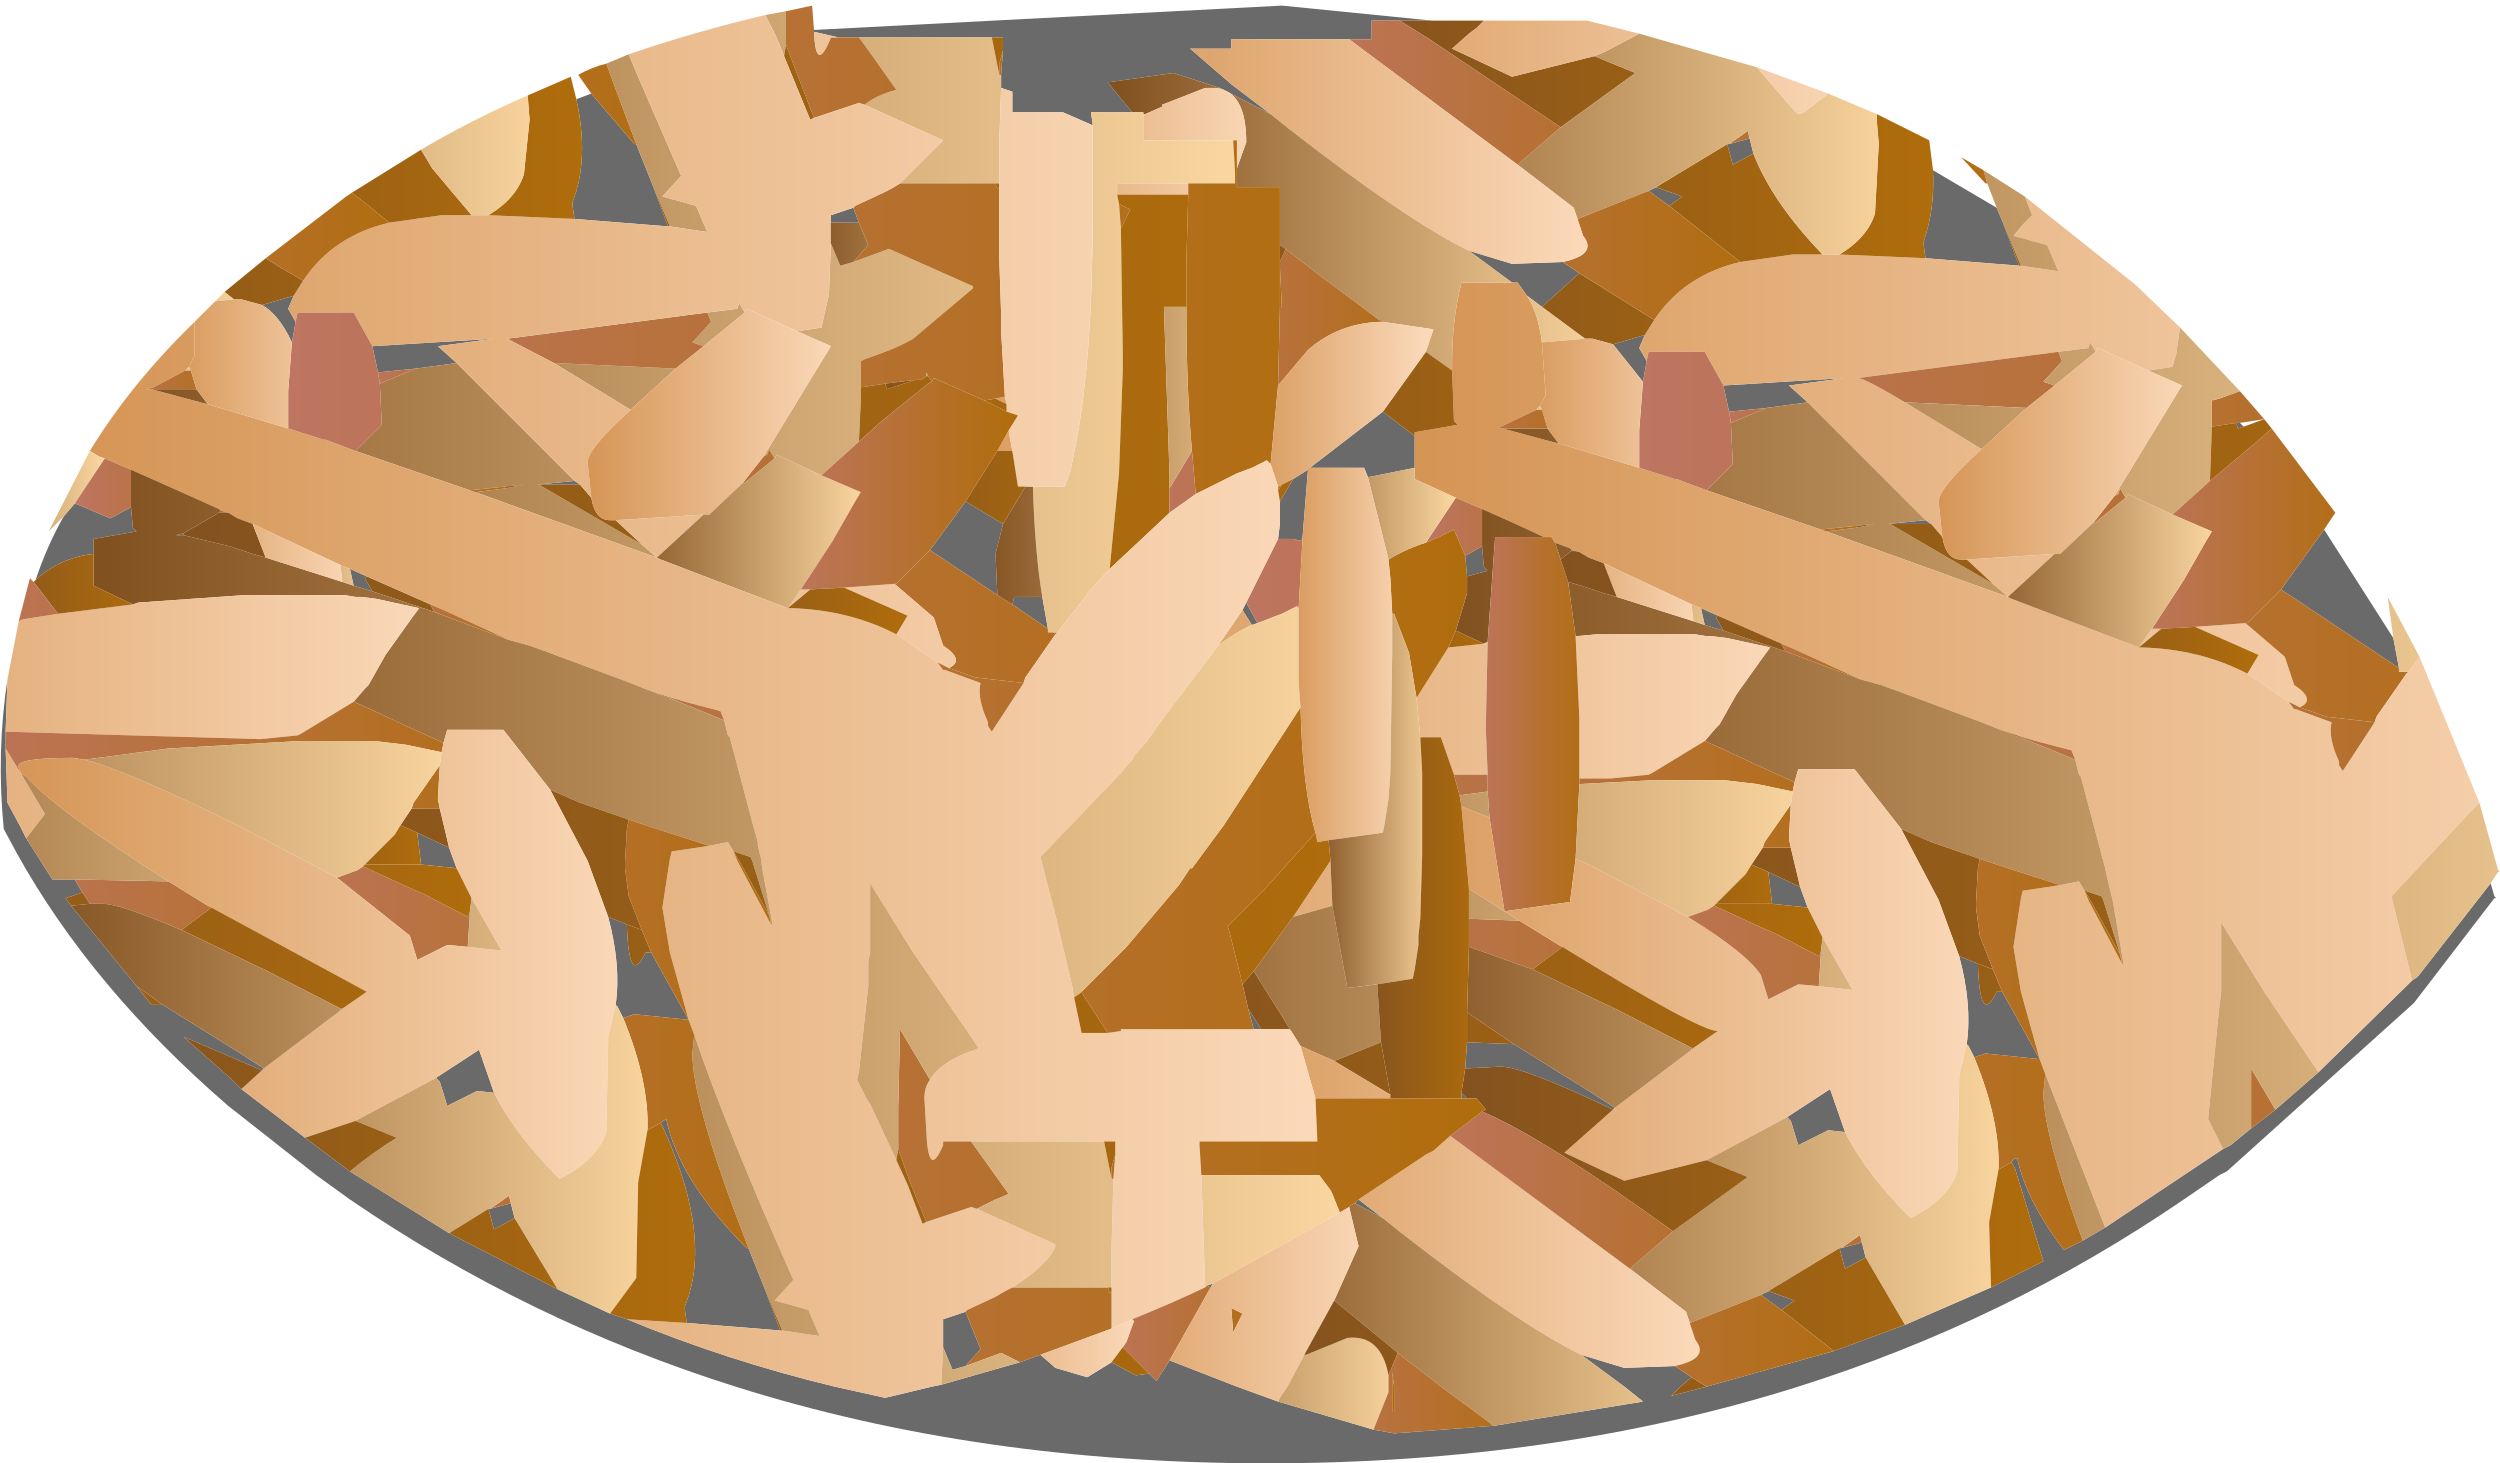 <?xml version="1.0" encoding="UTF-8" standalone="no"?>
<svg xmlns:xlink="http://www.w3.org/1999/xlink" height="39.1px" width="66.8px" xmlns="http://www.w3.org/2000/svg">
  <g transform="matrix(1.0, 0.0, 0.0, 1.0, 0.0, 0.0)">
    <path d="M62.1 14.15 L63.95 17.05 64.1 17.85 60.95 15.75 62.1 14.15 M66.55 23.6 L66.65 23.95 66.7 24.0 66.65 24.0 64.5 26.8 59.5 31.3 59.3 31.4 58.35 32.05 Q53.6 35.3 48.05 37.05 41.55 39.1 33.85 39.1 26.15 39.1 19.65 37.05 14.1 35.3 9.35 32.05 L8.45 31.4 6.1 29.55 Q2.45 26.4 0.45 22.8 L0.1 22.15 Q-0.1 20.1 0.2 18.15 L0.15 19.55 0.15 20.0 0.2 21.45 0.55 22.1 0.7 22.4 1.4 23.5 2.0 23.5 2.2 23.85 1.75 24.0 1.9 24.2 3.65 26.35 4.05 26.85 4.35 26.85 6.35 28.1 7.05 28.55 7.0 28.6 4.9 27.7 6.2 28.85 6.45 29.1 8.15 30.4 8.55 30.7 9.35 31.3 12.0 32.95 14.9 34.45 16.3 35.1 16.75 35.25 Q19.4 36.35 22.3 37.05 L23.65 37.35 24.9 37.05 25.15 37.0 27.25 36.4 27.8 36.2 28.2 36.55 29.05 36.8 29.7 36.4 30.35 36.75 30.7 36.7 30.9 36.9 31.25 36.35 33.05 37.05 34.15 37.45 36.7 38.2 37.25 38.3 39.85 38.1 39.9 38.1 43.9 37.45 43.4 37.05 42.25 36.2 43.4 36.55 44.75 36.5 45.2 36.8 44.9 37.05 44.65 37.3 45.6 37.05 49.0 36.1 50.9 35.4 53.2 34.4 54.6 33.7 53.85 31.25 53.75 31.05 Q53.8 30.95 53.9 30.95 54.15 32.1 55.15 33.4 L55.65 33.15 56.25 32.8 59.4 30.7 59.6 30.6 60.15 30.15 60.8 29.65 61.95 28.65 64.45 26.2 64.6 26.1 66.55 23.6 M0.95 15.5 Q1.25 14.6 1.7 13.8 L2.0 13.45 2.95 13.85 3.5 13.55 3.55 14.1 3.65 14.2 2.5 14.4 2.5 14.8 Q1.6 14.9 0.95 15.5 M15.4 2.65 L15.8 2.5 16.95 3.85 17.0 3.85 17.4 4.85 17.85 6.05 15.35 5.85 15.3 5.5 15.3 5.4 Q15.75 4.25 15.4 2.65 M21.75 0.8 L34.25 0.15 38.25 0.55 37.4 0.55 36.65 0.55 36.65 1.05 36.05 1.05 32.9 1.05 32.9 1.3 31.8 1.3 32.9 2.25 33.95 3.05 32.6 2.35 31.35 1.95 29.6 2.2 30.25 3.0 29.15 3.0 29.2 3.35 28.4 3.0 27.05 3.0 27.05 2.45 26.75 2.35 26.75 2.0 26.8 1.35 26.8 1.0 26.5 1.0 22.95 1.0 22.4 1.0 21.75 0.85 21.75 0.8 M51.65 4.55 L53.35 5.55 53.5 5.9 53.95 7.1 51.45 6.9 51.4 6.55 51.4 6.45 Q51.7 5.6 51.65 4.55 M59.85 11.3 L59.95 11.4 59.8 11.45 59.75 11.3 59.85 11.3 M64.3 18.0 L64.25 17.95 64.35 17.95 64.3 18.0 M47.95 6.8 L47.9 6.8 47.95 6.8 M43.95 8.95 L43.8 9.3 44.0 9.65 43.9 10.2 43.1 9.2 43.95 8.95 M46.05 10.3 L49.3 10.1 47.8 10.3 48.3 10.75 47.2 10.9 46.2 11.0 46.05 10.3 M51.45 13.9 L51.6 14.0 50.5 14.0 50.45 14.0 51.45 13.9 M46.2 3.85 L46.75 3.7 46.85 4.1 46.3 4.4 46.15 3.85 46.2 3.85 M44.05 5.1 L44.25 5.0 44.95 5.25 44.6 5.5 44.05 5.1 M41.2 8.2 L40.8 7.9 40.55 7.55 40.4 7.55 39.25 6.7 40.4 7.05 41.75 7.0 42.2 7.3 41.2 8.2 M37.8 11.65 L37.8 12.5 36.55 12.75 36.45 12.5 35.0 12.5 36.95 11.0 37.8 11.65 M45.45 16.25 L45.9 16.45 45.85 16.5 46.05 16.85 45.55 16.7 45.45 16.25 M45.25 28.0 L45.2 28.05 45.2 28.0 45.25 28.0 M43.15 29.6 L43.1 29.65 Q40.7 28.5 40.1 28.5 L39.15 28.55 39.2 27.85 40.45 27.9 42.45 29.15 43.15 29.6 M47.75 29.85 L48.9 29.1 49.3 30.25 48.85 30.2 48.05 30.6 47.85 29.95 47.75 29.85 M52.55 27.9 Q52.7 26.85 52.35 25.55 L52.85 25.75 Q52.9 27.45 53.35 26.5 L53.5 26.5 54.5 28.3 53.05 28.15 52.75 28.25 52.6 27.95 52.55 27.9 M47.35 24.15 L47.25 23.3 48.1 23.7 48.3 24.25 47.35 24.15 M48.65 25.45 L48.65 25.55 48.6 25.55 48.65 25.45 M47.05 34.6 L47.25 34.5 47.95 34.75 47.6 35.0 47.05 34.6 M49.15 33.35 L49.2 33.35 49.75 33.2 49.85 33.6 49.3 33.9 49.15 33.35 M27.85 15.95 L28.0 16.8 27.05 16.15 27.1 15.95 27.85 15.95 M28.15 16.9 L28.25 16.9 28.2 16.95 28.15 16.9 M22.8 5.55 L22.95 5.95 22.2 5.95 22.2 5.75 22.8 5.55 M25.8 13.4 L26.8 14.0 26.6 14.8 26.65 15.9 24.85 14.7 25.8 13.4 M9.95 15.8 L9.45 15.65 9.35 15.2 9.8 15.4 9.75 15.45 9.95 15.8 M4.9 14.3 L4.7 14.3 4.9 14.25 4.9 14.3 M33.6 16.65 L33.45 16.7 33.2 16.3 33.3 16.1 33.6 16.65 M34.15 14.4 L34.2 14.0 34.2 13.4 34.55 12.8 34.95 12.55 34.8 14.4 34.75 14.45 34.55 14.4 34.15 14.4 M39.15 14.85 L39.6 14.6 39.65 15.15 39.75 15.25 39.2 15.4 39.15 14.85 M11.8 5.75 L11.85 5.75 11.8 5.75 M9.95 9.25 L13.2 9.05 11.7 9.25 12.2 9.7 11.1 9.85 10.1 9.95 9.95 9.25 M15.35 12.85 L15.5 12.95 14.4 12.95 14.35 12.95 15.35 12.85 M7.9 8.6 L7.8 9.15 Q7.45 8.4 7.0 8.15 L7.85 7.9 7.7 8.25 7.9 8.6 M12.5 24.5 L12.55 24.4 12.55 24.5 12.5 24.5 M12.2 23.2 L11.25 23.1 11.15 22.25 12.0 22.65 12.2 23.2 M16.25 24.5 L16.75 24.7 Q16.8 26.4 17.25 25.45 L17.4 25.45 18.4 27.25 16.95 27.1 16.65 27.2 16.5 26.9 16.45 26.85 Q16.6 25.8 16.25 24.5 M20.85 35.55 L18.35 35.35 18.3 35.0 18.3 34.9 Q19.05 33.1 17.75 30.2 L17.65 30.0 17.8 29.9 Q18.15 31.55 19.95 33.35 L20.0 33.35 20.4 34.35 20.85 35.55 M13.2 29.2 L12.75 29.15 11.95 29.55 11.75 28.9 11.65 28.8 12.8 28.05 13.2 29.2 M13.75 32.55 L13.2 32.85 13.05 32.3 13.1 32.3 13.65 32.15 13.75 32.55 M9.1 26.95 L9.15 26.95 9.1 27.0 9.1 26.95 M39.05 29.35 L39.05 29.2 39.2 29.35 39.05 29.35 M33.5 27.5 L33.35 26.95 33.7 27.5 33.5 27.5 M36.2 32.15 L36.3 32.05 36.95 32.55 36.2 32.15 M32.25 34.35 L32.4 34.3 32.35 34.4 32.25 34.35 M34.85 36.2 L34.9 36.2 34.85 36.2 M25.2 36.0 L25.2 35.6 25.2 35.25 25.8 35.05 26.2 36.05 25.8 36.5 25.45 36.6 25.2 36.0" fill="#6a6a6a" fill-rule="evenodd" stroke="none"/>
    <path d="M54.1 5.25 L57.05 7.6 58.25 8.75 58.15 9.45 58.05 9.8 57.4 9.9 56.05 9.3 56.0 9.4 55.85 9.15 55.8 9.3 55.0 9.4 49.65 10.1 Q49.9 10.15 50.9 10.75 L52.95 12.0 Q51.8 13.05 51.8 13.4 L51.9 14.35 51.6 14.0 51.45 13.9 48.3 10.75 47.8 10.3 49.3 10.1 46.05 10.3 45.55 9.4 44.05 9.4 44.0 9.65 43.8 9.3 43.95 8.95 44.2 8.55 Q45.0 7.35 46.5 7.0 L47.9 6.8 47.95 6.8 48.05 6.8 48.7 6.8 49.15 6.8 51.45 6.9 53.95 7.1 54.0 7.1 55.0 7.25 54.7 6.55 53.8 6.3 54.05 6.0 54.3 5.75 54.1 5.25 M57.5 16.8 L57.75 16.8 57.15 17.3 57.5 16.8 M58.65 16.75 L60.0 16.65 61.05 17.55 61.3 18.3 Q61.9 18.7 61.45 18.9 L61.15 18.75 60.05 18.0 60.35 17.5 58.65 16.75 M53.65 15.95 L53.25 15.6 52.55 14.95 54.9 14.8 53.65 15.95" fill="url(#gradient0)" fill-rule="evenodd" stroke="none"/>
    <path d="M59.85 10.45 L60.5 11.2 59.85 11.3 59.75 11.3 59.1 11.4 59.1 11.05 59.1 10.7 59.3 10.65 59.85 10.45 M60.0 16.65 L60.05 16.65 60.95 15.75 64.1 17.85 64.1 17.95 64.25 17.95 64.3 18.0 63.5 19.15 63.45 19.3 62.15 19.15 61.45 18.9 Q61.9 18.7 61.3 18.3 L61.05 17.55 60.0 16.65 M50.9 10.75 Q49.9 10.15 49.65 10.1 L55.0 9.4 55.1 9.65 54.6 10.2 54.9 10.3 54.15 10.9 50.9 10.75 M56.5 13.25 L56.6 13.2 56.65 13.05 56.8 13.3 56.0 13.95 55.95 13.95 56.5 13.25" fill="url(#gradient1)" fill-rule="evenodd" stroke="none"/>
    <path d="M63.95 17.05 L63.8 15.95 64.65 17.55 64.4 17.9 64.35 17.95 64.25 17.95 64.1 17.95 64.1 17.85 63.95 17.05 M53.35 5.55 L53.1 4.9 53.0 4.55 54.1 5.25 54.3 5.75 54.05 6.0 53.8 6.3 54.7 6.55 55.0 7.25 54.0 7.1 53.5 5.9 53.35 5.55 M58.25 8.75 L59.85 10.45 59.3 10.65 59.1 10.7 59.1 11.05 59.1 11.4 59.05 12.85 58.05 13.75 56.85 13.2 56.8 13.3 56.65 13.05 56.6 13.2 56.5 13.25 58.3 10.3 57.4 9.9 58.05 9.8 58.15 9.45 58.25 8.75 M48.3 10.75 L51.45 13.9 50.45 14.0 50.5 14.0 53.25 15.6 53.65 15.95 48.8 14.2 49.6 14.1 50.1 14.0 49.6 14.05 48.65 14.15 45.6 13.1 46.3 12.4 46.25 11.3 47.2 10.9 48.3 10.75 M52.95 12.0 L50.9 10.75 54.15 10.9 52.95 12.0 M55.0 9.4 L55.8 9.3 55.85 9.15 56.0 9.4 54.9 10.3 54.6 10.2 55.1 9.65 55.0 9.4" fill="url(#gradient2)" fill-rule="evenodd" stroke="none"/>
    <path d="M64.65 17.55 L66.25 21.45 66.0 21.7 63.9 23.95 64.45 26.2 61.95 28.65 60.5 26.5 59.35 24.65 59.35 26.5 59.3 26.9 59.0 29.9 59.25 30.4 59.4 30.7 56.25 32.8 54.65 28.7 54.5 28.3 54.0 26.5 53.8 25.3 54.0 24.0 54.05 23.8 55.05 23.65 55.55 23.55 55.7 23.8 55.8 24.05 56.7 25.75 56.75 25.8 56.45 24.05 56.35 23.65 56.25 23.2 55.6 20.75 55.55 20.7 55.45 20.3 55.35 20.05 54.4 19.8 53.9 19.65 53.45 19.5 52.95 19.3 50.8 18.5 50.25 18.3 49.7 18.15 47.95 17.35 47.6 17.2 45.9 16.45 45.45 16.25 45.2 16.15 42.85 15.05 42.45 14.9 42.2 14.75 42.0 14.7 41.95 14.65 41.55 14.5 41.45 14.35 41.25 14.35 40.5 14.0 39.6 13.6 38.9 13.3 37.8 12.8 37.8 12.5 37.8 11.65 37.8 11.55 38.95 11.35 38.85 11.25 38.8 9.9 38.8 9.65 Q38.8 8.55 39.05 7.55 L40.4 7.55 40.55 7.55 40.8 7.9 Q41.1 8.35 41.2 9.15 L41.3 10.55 41.15 10.85 41.05 10.95 40.0 11.45 40.15 11.45 41.45 11.8 41.65 11.85 43.8 12.5 44.75 12.8 44.8 12.8 45.6 13.1 48.65 14.15 48.8 14.2 53.65 15.95 53.75 16.0 57.15 17.3 57.25 17.3 Q58.8 17.35 60.05 18.0 L61.15 18.75 61.3 18.95 61.35 18.95 62.3 19.3 Q62.2 19.7 62.5 20.35 L62.5 20.45 62.6 20.6 63.45 19.3 63.5 19.15 64.3 18.0 64.35 17.95 64.4 17.9 64.65 17.55" fill="url(#gradient3)" fill-rule="evenodd" stroke="none"/>
    <path d="M60.7 11.45 L62.4 13.7 62.1 14.15 60.95 15.75 60.05 16.65 60.0 16.65 58.65 16.75 57.75 16.8 57.5 16.8 58.35 15.5 58.95 14.45 59.1 14.2 58.05 13.75 59.05 12.85 60.3 11.8 60.7 11.45" fill="url(#gradient4)" fill-rule="evenodd" stroke="none"/>
    <path d="M61.45 18.9 L62.15 19.15 63.45 19.3 62.6 20.6 62.5 20.45 62.5 20.35 Q62.2 19.7 62.3 19.3 L61.35 18.95 61.3 18.95 61.15 18.75 61.45 18.9 M44.0 9.65 L44.05 9.4 45.55 9.4 46.05 10.3 46.2 11.0 46.25 11.3 46.3 12.4 45.6 13.1 44.8 12.8 44.75 12.8 43.8 12.5 43.8 11.5 43.9 10.2 44.0 9.65 M53.9 19.65 L54.4 19.8 55.35 20.05 55.45 20.3 54.6 19.95 54.35 19.85 53.9 19.65 M57.15 17.3 L57.25 17.3 57.15 17.3 M60.15 30.15 L60.15 28.55 60.8 29.65 60.15 30.15" fill="url(#gradient5)" fill-rule="evenodd" stroke="none"/>
    <path d="M66.25 21.45 L66.75 23.25 66.8 23.3 66.75 23.3 66.55 23.6 64.6 26.1 64.45 26.2 63.9 23.95 66.0 21.7 66.25 21.45 M39.6 13.6 L40.5 14.0 41.25 14.35 39.95 14.35 39.75 17.15 39.65 17.2 38.9 16.85 39.2 15.85 39.2 15.4 39.75 15.25 39.65 15.15 39.6 14.6 39.6 13.6 M41.55 14.5 L41.95 14.65 42.0 14.7 41.95 14.75 41.7 14.95 41.55 14.5 M49.7 18.15 L50.25 18.3 50.8 18.5 52.95 19.3 53.45 19.5 54.35 19.85 54.6 19.95 55.45 20.3 55.55 20.7 55.6 20.75 56.25 23.2 56.35 23.65 56.45 24.05 56.75 25.8 56.7 25.75 56.65 25.5 56.2 24.05 56.15 23.95 55.7 23.8 55.55 23.55 55.05 23.65 53.65 23.2 52.9 22.95 51.6 22.5 50.8 22.15 49.55 20.55 48.05 20.55 47.95 20.9 46.85 20.4 46.0 20.0 45.55 19.8 45.85 19.45 45.95 19.35 46.4 18.55 47.15 17.5 47.3 17.3 46.15 17.05 45.75 17.0 45.6 17.0 45.3 16.95 43.45 16.95 42.65 16.95 42.1 17.0 41.9 15.55 42.25 15.65 42.85 15.85 43.2 15.95 45.25 16.6 45.55 16.7 46.05 16.85 47.7 17.4 49.7 18.15 M54.65 28.7 L56.25 32.8 55.65 33.15 Q54.6 30.3 54.6 29.2 L54.65 28.7 M59.4 30.7 L59.25 30.4 59.0 29.9 59.3 26.9 59.35 26.5 59.35 24.65 60.5 26.5 61.95 28.65 60.8 29.65 60.15 28.55 60.15 30.15 59.6 30.6 59.4 30.7 M41.65 11.85 L41.45 11.8 40.15 11.45 41.35 11.45 41.65 11.85" fill="url(#gradient6)" fill-rule="evenodd" stroke="none"/>
    <path d="M53.1 4.9 L53.05 4.9 52.4 4.2 53.0 4.55 53.1 4.9 M46.2 3.85 L46.7 3.5 46.75 3.7 46.2 3.85" fill="url(#gradient7)" fill-rule="evenodd" stroke="none"/>
    <path d="M59.95 11.4 L60.5 11.2 60.7 11.45 60.3 11.8 59.05 12.85 59.1 11.4 59.75 11.3 59.8 11.45 59.95 11.4 M54.0 7.1 L53.95 7.1 53.5 5.9 54.0 7.1 M51.6 14.0 L51.9 14.35 Q52.0 14.95 52.4 14.95 L52.55 14.95 53.25 15.6 50.5 14.0 51.6 14.0 M45.9 16.45 L47.6 17.2 47.7 17.4 46.05 16.85 45.85 16.5 45.9 16.45 M53.45 19.5 L53.9 19.65 54.35 19.85 53.45 19.5 M49.6 14.05 L50.1 14.0 49.6 14.1 49.6 14.05 M53.5 26.5 L53.35 26.5 Q52.9 27.45 52.85 25.75 L53.25 25.9 53.5 26.5" fill="url(#gradient8)" fill-rule="evenodd" stroke="none"/>
    <path d="M38.25 0.55 L39.65 0.55 39.45 0.75 39.25 0.9 38.8 1.3 40.4 2.05 42.6 1.5 43.7 1.95 41.7 3.4 38.2 1.05 37.4 0.55 38.25 0.55 M50.15 3.05 L51.55 3.75 51.65 4.55 Q51.7 5.6 51.4 6.45 L51.4 6.55 51.45 6.9 49.15 6.8 Q49.9 6.35 50.1 5.7 L50.2 3.85 50.15 3.25 50.15 3.15 50.15 3.05 M48.7 6.8 L48.05 6.8 47.95 6.8 47.9 6.8 46.5 7.0 44.6 5.5 44.95 5.25 44.25 5.0 46.15 3.85 46.3 4.4 46.85 4.1 Q47.35 5.4 48.7 6.8 M44.2 8.55 L43.95 8.95 43.1 9.2 42.55 9.05 42.35 9.05 41.2 8.2 42.2 7.3 44.2 8.55" fill="url(#gradient9)" fill-rule="evenodd" stroke="none"/>
    <path d="M51.9 14.35 L51.8 13.4 Q51.8 13.05 52.95 12.0 L54.15 10.9 54.9 10.3 56.0 9.4 56.05 9.3 57.4 9.9 58.3 10.3 56.5 13.25 55.95 13.95 55.05 14.8 54.9 14.8 52.55 14.95 52.4 14.95 Q52.0 14.95 51.9 14.35" fill="url(#gradient10)" fill-rule="evenodd" stroke="none"/>
    <path d="M43.8 0.9 L46.95 1.8 47.85 2.85 48.05 3.05 48.2 3.0 48.85 2.5 50.15 3.05 50.15 3.15 50.15 3.25 50.2 3.85 50.1 5.7 Q49.9 6.35 49.15 6.8 L48.7 6.8 Q47.35 5.4 46.85 4.1 L46.75 3.7 46.7 3.5 46.2 3.85 46.15 3.85 44.25 5.0 44.05 5.1 42.15 5.85 42.05 5.55 40.55 4.4 41.7 3.4 43.7 1.95 42.6 1.5 42.85 1.4 43.8 0.9" fill="url(#gradient11)" fill-rule="evenodd" stroke="none"/>
    <path d="M39.65 0.55 L42.4 0.55 43.8 0.9 42.85 1.4 42.6 1.5 40.4 2.05 38.8 1.3 39.25 0.9 39.45 0.75 39.65 0.55 M46.95 1.8 L48.85 2.5 48.2 3.0 48.05 3.05 47.85 2.85 46.95 1.8" fill="url(#gradient12)" fill-rule="evenodd" stroke="none"/>
    <path d="M46.5 7.0 Q45.0 7.35 44.2 8.55 L42.2 7.3 41.75 7.0 Q42.7 6.8 42.3 6.3 L42.15 5.85 44.05 5.1 44.6 5.5 46.5 7.0 M41.7 3.4 L40.55 4.4 36.45 1.35 36.05 1.05 36.65 1.05 36.65 0.55 37.4 0.55 38.2 1.05 41.7 3.4" fill="url(#gradient13)" fill-rule="evenodd" stroke="none"/>
    <path d="M36.05 1.05 L36.45 1.35 40.55 4.4 42.05 5.55 42.15 5.85 42.3 6.3 Q42.7 6.8 41.75 7.0 L40.4 7.05 39.25 6.7 Q37.6 5.9 34.45 3.45 L33.95 3.05 32.9 2.25 31.8 1.3 32.9 1.3 32.9 1.05 36.05 1.05" fill="url(#gradient14)" fill-rule="evenodd" stroke="none"/>
    <path d="M41.2 9.15 Q41.1 8.35 40.8 7.9 L41.2 8.2 42.35 9.05 41.2 9.15 M40.4 7.55 L39.05 7.55 Q38.8 8.55 38.8 9.65 L38.8 9.9 38.1 9.4 38.3 8.8 36.95 8.6 36.85 8.55 35.25 7.35 34.35 6.65 34.2 6.55 34.2 6.45 34.2 5.0 33.05 5.0 33.05 4.5 33.3 3.8 Q33.3 2.45 32.5 2.35 L32.2 2.35 31.05 2.8 31.05 2.85 30.6 3.05 30.55 3.05 30.55 3.0 30.25 3.0 29.6 2.2 31.35 1.95 32.6 2.35 33.95 3.05 34.45 3.45 Q37.6 5.9 39.25 6.7 L40.4 7.55 M41.05 10.95 L41.15 10.85 41.2 10.95 41.05 10.95" fill="url(#gradient15)" fill-rule="evenodd" stroke="none"/>
    <path d="M41.2 9.15 L42.35 9.05 42.55 9.05 43.1 9.2 43.9 10.2 43.8 11.5 43.8 12.5 41.65 11.85 41.35 11.45 41.2 10.95 41.15 10.85 41.3 10.55 41.2 9.15 M42.85 15.05 L45.2 16.15 45.25 16.6 43.2 15.95 42.85 15.05" fill="url(#gradient16)" fill-rule="evenodd" stroke="none"/>
    <path d="M38.9 13.3 L39.6 13.6 39.6 14.6 39.15 14.85 38.85 14.15 38.45 14.35 38.1 14.5 38.9 13.3 M41.35 11.45 L40.15 11.45 40.0 11.45 41.05 10.95 41.2 10.95 41.35 11.45" fill="url(#gradient17)" fill-rule="evenodd" stroke="none"/>
    <path d="M47.6 17.2 L47.95 17.35 49.7 18.15 47.7 17.4 47.6 17.2 M47.2 10.9 L46.25 11.3 46.2 11.0 47.2 10.9 M48.65 14.15 L49.6 14.05 49.6 14.1 48.8 14.2 48.65 14.15" fill="url(#gradient18)" fill-rule="evenodd" stroke="none"/>
    <path d="M42.1 17.0 L42.65 16.95 43.45 16.95 45.3 16.95 45.6 17.0 45.75 17.0 46.15 17.05 47.3 17.3 47.15 17.5 46.4 18.55 45.95 19.35 45.85 19.45 45.55 19.8 44.15 20.65 44.05 20.7 43.05 20.8 42.2 20.8 42.2 19.2 42.1 17.0 M33.45 16.7 Q33.0 16.9 32.55 17.25 L33.2 16.3 33.45 16.7 M37.85 18.65 L38.7 17.3 39.65 17.2 39.75 17.15 39.7 19.45 39.75 20.7 38.85 20.7 38.5 19.7 37.95 19.7 37.85 18.65 M35.55 23.0 L35.6 24.2 34.55 24.5 35.55 23.0" fill="url(#gradient19)" fill-rule="evenodd" stroke="none"/>
    <path d="M41.25 14.35 L41.45 14.35 41.55 14.5 41.7 14.95 41.9 15.55 42.1 17.0 42.2 19.2 42.2 20.8 42.2 20.95 42.1 22.95 41.95 24.1 40.2 24.35 39.8 21.85 39.75 21.15 39.75 20.7 39.7 19.45 39.75 17.15 39.95 14.35 41.25 14.35" fill="url(#gradient20)" fill-rule="evenodd" stroke="none"/>
    <path d="M42.0 14.7 L42.2 14.75 41.95 14.75 42.0 14.7 M45.2 16.15 L45.45 16.25 45.55 16.7 45.25 16.6 45.2 16.15" fill="url(#gradient21)" fill-rule="evenodd" stroke="none"/>
    <path d="M42.2 14.75 L42.45 14.9 42.85 15.05 43.2 15.95 42.85 15.85 42.25 15.65 41.9 15.55 41.7 14.95 41.95 14.75 42.2 14.75 M50.8 22.15 L51.6 22.5 52.9 22.95 52.85 23.2 52.8 24.1 52.8 24.15 52.8 24.25 52.9 25.0 53.25 25.9 52.85 25.75 52.35 25.55 51.8 24.05 50.8 22.15 M46.8 23.1 L47.1 22.65 47.85 22.65 48.1 23.7 47.25 23.3 46.8 23.1 M55.7 23.8 L56.15 23.95 56.2 24.05 56.65 25.5 55.85 24.05 55.7 23.8" fill="url(#gradient22)" fill-rule="evenodd" stroke="none"/>
    <path d="M45.55 19.8 L46.0 20.0 46.85 20.4 47.95 20.9 47.9 21.15 46.95 20.95 46.1 20.85 44.25 20.85 44.1 20.85 42.2 20.95 42.2 20.8 43.05 20.8 44.05 20.7 44.15 20.65 45.55 19.8 M47.1 22.65 L47.15 22.5 47.85 21.5 47.8 22.4 47.85 22.65 47.1 22.65 M40.6 24.6 L41.65 25.25 41.75 25.3 40.95 25.9 39.25 25.3 39.25 24.55 40.6 24.6 M34.7 16.25 L34.65 16.2 34.25 16.4 33.6 16.65 33.3 16.1 34.15 14.4 34.55 14.4 34.75 14.45 34.8 14.45 34.7 16.25 M39.75 21.15 L39.0 21.25 38.85 20.7 39.75 20.7 39.75 21.15" fill="url(#gradient23)" fill-rule="evenodd" stroke="none"/>
    <path d="M42.2 20.95 L44.1 20.85 44.25 20.85 46.1 20.85 46.95 20.95 47.9 21.15 47.85 21.5 47.15 22.5 47.1 22.65 46.8 23.1 46.65 23.35 45.85 24.15 45.8 24.2 45.65 24.3 45.1 24.5 42.45 23.1 42.1 22.95 42.2 20.95 M40.2 24.35 L40.6 24.6 39.25 24.55 39.25 23.75 40.2 24.35 M35.6 24.2 L36.0 26.4 36.8 26.3 36.9 27.85 35.65 28.35 34.75 27.95 34.5 27.55 33.5 25.95 34.55 24.5 35.6 24.2 M39.05 21.55 L39.0 21.25 39.75 21.15 39.8 21.85 39.05 21.55" fill="url(#gradient24)" fill-rule="evenodd" stroke="none"/>
    <path d="M47.95 20.9 L48.05 20.55 49.55 20.55 50.8 22.15 51.8 24.05 52.35 25.55 Q52.7 26.85 52.55 27.9 L52.35 28.75 52.35 28.85 52.3 31.3 Q52.05 32.05 51.05 32.55 49.85 31.35 49.3 30.25 L48.9 29.1 47.75 29.85 45.6 31.0 43.4 31.55 41.8 30.8 43.1 29.65 43.15 29.6 45.2 28.05 45.25 28.0 45.9 27.55 Q45.4 27.55 41.75 25.3 L41.65 25.25 40.6 24.6 40.2 24.35 41.95 24.1 42.1 22.95 42.45 23.1 45.1 24.5 Q46.65 25.45 47.05 26.05 L47.25 26.7 48.05 26.3 48.6 26.35 49.5 26.45 48.7 25.05 48.3 24.25 48.1 23.7 47.85 22.65 47.8 22.4 47.85 21.5 47.9 21.15 47.95 20.9 M39.05 21.55 L39.8 21.85 40.2 24.35 39.25 23.75 39.05 21.55" fill="url(#gradient25)" fill-rule="evenodd" stroke="none"/>
    <path d="M45.85 24.15 L46.65 23.35 46.8 23.1 47.25 23.3 47.35 24.15 45.85 24.15" fill="url(#gradient26)" fill-rule="evenodd" stroke="none"/>
    <path d="M45.8 24.2 L45.85 24.15 47.35 24.15 48.3 24.25 48.7 25.05 48.65 25.45 48.6 25.55 47.45 24.95 47.1 24.8 45.8 24.2 M41.75 25.3 Q45.4 27.55 45.9 27.55 L45.25 28.0 45.2 28.0 43.25 27.0 40.95 25.9 41.75 25.3 M40.45 27.9 L39.2 27.85 39.2 27.05 40.45 27.9 M33.2 26.3 L33.5 25.95 34.5 27.55 34.45 27.5 33.7 27.5 33.35 26.95 33.2 26.3 M37.15 29.25 L35.65 28.35 36.9 27.85 37.15 29.25" fill="url(#gradient27)" fill-rule="evenodd" stroke="none"/>
    <path d="M56.7 25.75 L55.8 24.05 55.7 23.8 55.85 24.05 56.65 25.5 56.7 25.75 M55.05 23.65 L54.05 23.8 54.0 24.0 53.8 25.3 54.0 26.5 54.5 28.3 54.65 28.7 54.6 29.2 Q54.6 30.3 55.65 33.15 L55.15 33.4 Q54.15 32.1 53.9 30.95 53.8 30.95 53.75 31.05 L53.4 31.25 Q53.45 29.95 52.75 28.25 L53.05 28.15 54.5 28.3 53.5 26.5 53.25 25.9 52.9 25.0 52.8 24.25 52.8 24.15 52.8 24.1 52.85 23.2 52.9 22.95 53.65 23.2 55.05 23.65 M45.1 24.5 L45.65 24.3 45.8 24.2 47.1 24.8 47.45 24.95 48.6 25.55 48.65 25.55 48.6 26.3 48.6 26.35 48.05 26.3 47.25 26.7 47.05 26.05 Q46.65 25.45 45.1 24.5 M49.2 33.35 L49.7 33.0 49.75 33.2 49.2 33.35" fill="url(#gradient28)" fill-rule="evenodd" stroke="none"/>
    <path d="M58.05 13.75 L59.1 14.2 58.95 14.45 58.35 15.5 57.5 16.8 57.15 17.3 53.75 16.0 53.65 15.95 54.9 14.8 55.05 14.8 55.95 13.95 56.0 13.95 56.8 13.3 56.85 13.2 58.05 13.75" fill="url(#gradient29)" fill-rule="evenodd" stroke="none"/>
    <path d="M57.75 16.8 L58.65 16.75 60.35 17.5 60.05 18.0 Q58.8 17.35 57.25 17.3 L57.15 17.3 57.75 16.8" fill="url(#gradient30)" fill-rule="evenodd" stroke="none"/>
    <path d="M45.2 28.05 L43.15 29.6 42.45 29.15 40.45 27.9 39.2 27.05 39.25 25.3 40.95 25.9 43.25 27.0 45.2 28.0 45.2 28.05 M45.6 31.0 L47.75 29.85 47.85 29.95 48.05 30.6 48.85 30.2 49.3 30.25 Q49.85 31.35 51.05 32.55 52.05 32.05 52.3 31.3 L52.35 28.85 52.35 28.75 52.55 27.9 52.6 27.95 52.75 28.25 Q53.45 29.95 53.4 31.25 L53.15 32.65 53.15 32.75 53.2 34.4 50.9 35.4 49.85 33.6 49.75 33.2 49.7 33.0 49.2 33.35 49.15 33.35 47.25 34.5 47.05 34.6 45.15 35.35 45.05 35.05 43.55 33.9 44.7 32.9 46.7 31.45 45.6 31.0 M48.6 26.35 L48.6 26.3 48.65 25.55 48.65 25.45 48.7 25.05 49.5 26.45 48.6 26.35" fill="url(#gradient31)" fill-rule="evenodd" stroke="none"/>
    <path d="M43.1 29.65 L41.8 30.8 43.4 31.55 45.6 31.0 46.7 31.45 44.7 32.9 Q41.25 30.4 39.6 29.7 L39.7 29.65 39.45 29.35 39.2 29.35 39.05 29.2 39.15 28.55 40.1 28.5 Q40.7 28.5 43.1 29.65 M53.4 31.25 L53.75 31.05 53.85 31.25 54.6 33.7 53.2 34.4 53.15 32.75 53.15 32.65 53.4 31.25 M50.9 35.4 L49.0 36.1 47.6 35.0 47.95 34.75 47.25 34.5 49.15 33.35 49.3 33.9 49.85 33.6 50.9 35.4 M45.6 37.05 L44.65 37.3 44.9 37.05 45.2 36.8 45.6 37.05" fill="url(#gradient32)" fill-rule="evenodd" stroke="none"/>
    <path d="M44.75 36.5 L43.4 36.55 42.25 36.2 Q40.6 35.4 37.45 32.95 L36.95 32.55 36.3 32.05 38.1 30.85 38.3 30.75 38.75 30.35 43.55 33.9 45.05 35.05 45.15 35.35 45.3 35.8 Q45.7 36.3 44.75 36.5 M37.15 29.25 L37.15 29.35 36.45 29.35 35.15 29.35 34.75 27.95 35.65 28.35 37.15 29.25" fill="url(#gradient33)" fill-rule="evenodd" stroke="none"/>
    <path d="M49.0 36.1 L45.6 37.05 45.2 36.8 44.75 36.5 Q45.7 36.3 45.3 35.8 L45.15 35.35 47.05 34.6 47.6 35.0 49.0 36.1 M44.7 32.9 L43.55 33.9 38.75 30.35 39.6 29.7 Q41.25 30.4 44.7 32.9" fill="url(#gradient34)" fill-rule="evenodd" stroke="none"/>
    <path d="M42.25 36.2 L43.4 37.05 43.9 37.45 39.9 38.1 39.85 38.05 38.5 37.05 38.25 36.85 37.35 36.15 35.65 34.75 36.3 33.3 36.05 32.25 Q36.15 32.15 36.2 32.15 L36.95 32.55 37.45 32.95 Q40.6 35.4 42.25 36.2" fill="url(#gradient35)" fill-rule="evenodd" stroke="none"/>
    <path d="M16.2 1.7 L16.8 1.45 17.05 2.05 18.2 4.7 17.7 5.25 18.6 5.5 18.9 6.2 17.9 6.05 17.4 4.85 17.0 3.85 16.4 2.25 16.2 1.7 M20.45 0.4 L21.0 0.3 21.0 0.7 21.0 0.95 21.0 1.2 20.95 1.5 20.75 1.0 20.55 0.6 20.45 0.4 M30.25 3.0 L30.55 3.0 30.55 3.05 30.55 3.75 32.95 3.75 33.0 4.6 33.0 4.9 31.75 4.9 29.85 4.9 29.85 5.2 29.9 5.45 29.95 6.1 30.0 9.4 30.0 9.9 29.9 12.65 29.65 15.2 29.1 15.8 29.0 15.95 28.25 16.9 28.15 16.9 28.0 16.9 28.0 16.8 27.85 15.95 Q27.65 14.75 27.6 13.0 L28.45 13.0 28.6 12.6 28.75 11.85 Q29.2 9.55 29.2 5.5 L29.2 5.15 29.2 4.8 29.2 3.35 29.15 3.0 30.25 3.0 M26.5 1.0 L26.7 2.0 26.75 2.0 26.75 2.35 26.7 3.8 26.7 3.9 26.7 4.9 26.6 4.9 24.05 4.9 25.2 3.75 23.1 2.8 Q23.4 2.55 23.95 2.4 L23.1 1.2 22.95 1.0 26.5 1.0 M22.8 7.0 L23.75 6.65 26.0 7.65 26.0 7.7 24.4 9.05 Q24.05 9.25 23.65 9.4 L23.1 9.6 23.0 9.65 23.0 9.75 23.0 10.0 23.0 10.35 23.0 10.7 22.95 11.8 21.95 12.7 20.75 12.15 20.7 12.25 20.55 12.0 20.5 12.15 20.4 12.2 22.2 9.25 21.3 8.85 21.95 8.75 22.15 7.85 22.2 6.5 22.45 7.1 22.8 7.0 M17.55 14.9 L12.7 13.15 13.5 13.05 14.0 12.95 13.5 13.0 12.55 13.1 9.5 12.05 10.2 11.35 10.15 10.25 11.1 9.85 12.2 9.7 15.35 12.85 14.35 12.95 14.4 12.95 17.15 14.55 17.55 14.9 M16.85 10.95 L14.8 9.7 18.05 9.85 16.85 10.95 M18.9 8.35 L19.7 8.25 19.75 8.1 19.9 8.35 18.8 9.25 18.5 9.15 19.0 8.6 18.9 8.35" fill="url(#gradient36)" fill-rule="evenodd" stroke="none"/>
    <path d="M30.55 3.05 L30.6 3.05 31.05 2.85 31.05 2.8 32.2 2.35 32.5 2.35 Q33.3 2.45 33.3 3.8 L33.05 4.5 33.05 3.75 32.95 3.75 30.55 3.75 30.55 3.05 M31.75 4.9 L31.75 5.2 30.5 5.2 29.85 5.2 29.85 4.9 31.75 4.9 M26.6 10.65 L26.85 10.6 26.9 10.8 26.6 10.65 M26.95 11.5 L27.05 12.05 26.65 12.05 26.95 11.5" fill="url(#gradient37)" fill-rule="evenodd" stroke="none"/>
    <path d="M21.0 0.3 L21.7 0.15 21.75 0.8 21.75 0.85 Q21.8 2.0 22.2 1.0 L22.4 1.0 22.95 1.0 23.1 1.2 23.95 2.4 Q23.4 2.55 23.1 2.8 L22.95 2.75 21.75 3.15 21.0 1.2 21.0 0.95 21.0 0.7 21.0 0.3 M33.05 4.5 L33.05 5.0 34.2 5.0 34.2 6.45 34.2 6.55 34.2 7.0 34.2 7.15 34.2 7.35 34.2 8.2 34.15 10.3 33.95 12.4 33.85 12.3 33.45 12.5 33.05 12.65 31.95 13.2 31.85 12.05 Q31.7 10.4 31.7 8.2 L31.7 7.35 31.7 7.0 31.75 5.2 31.75 4.9 33.0 4.9 33.0 4.6 32.95 3.75 33.05 3.75 33.05 4.5 M29.9 5.45 L30.2 5.6 29.95 6.1 29.9 5.45 M26.7 2.0 L26.7 1.7 26.8 1.35 26.75 2.0 26.7 2.0 M28.0 16.8 L28.0 16.9 28.15 16.9 28.2 16.95 27.4 18.1 27.35 18.25 26.05 18.1 25.35 17.85 Q25.8 17.65 25.2 17.25 L24.95 16.5 23.9 15.6 23.95 15.6 24.85 14.7 26.65 15.9 27.05 16.15 28.0 16.8 M26.7 5.0 L26.7 5.2 26.7 5.5 26.7 6.9 26.75 8.4 26.75 8.85 26.85 10.6 26.6 10.65 26.3 10.7 24.95 10.1 24.9 10.2 24.8 10.05 24.75 9.95 24.75 10.05 24.7 10.1 24.6 10.15 24.45 10.15 23.65 10.25 23.0 10.35 23.0 10.0 23.0 9.75 23.0 9.65 23.1 9.6 23.65 9.4 Q24.05 9.25 24.4 9.05 L26.0 7.7 26.0 7.65 23.75 6.65 22.8 7.0 23.2 6.55 22.95 5.95 22.8 5.55 22.85 5.5 23.6 5.15 23.8 5.05 24.05 4.9 26.6 4.9 26.65 5.05 26.7 5.0 M20.4 12.2 L20.5 12.15 20.55 12.0 20.7 12.25 19.9 12.9 19.85 12.9 20.4 12.2 M14.8 9.7 L13.55 9.05 18.9 8.35 19.0 8.6 18.5 9.15 18.8 9.25 18.05 9.85 14.8 9.7" fill="url(#gradient38)" fill-rule="evenodd" stroke="none"/>
    <path d="M31.75 5.2 L31.7 7.0 31.7 7.35 31.7 8.2 31.1 8.2 31.25 12.7 31.25 13.05 31.25 13.7 31.2 13.75 29.65 15.2 29.9 12.65 30.0 9.9 30.0 9.4 29.95 6.1 30.2 5.6 29.9 5.45 29.85 5.2 30.5 5.2 31.75 5.2 M34.2 8.2 L34.2 7.35 34.2 7.15 34.25 8.2 34.2 8.2 M26.5 1.0 L26.8 1.0 26.8 1.35 26.7 1.7 26.7 2.0 26.5 1.0 M26.7 5.0 L26.65 5.05 26.6 4.9 26.7 4.9 26.7 5.0 M23.0 10.35 L23.65 10.25 23.7 10.4 24.45 10.15 24.6 10.15 24.7 10.1 24.75 10.05 24.8 10.05 24.9 10.2 24.8 10.25 23.5 11.3 22.95 11.8 23.0 10.7 23.0 10.35 M26.3 10.7 L26.6 10.65 26.9 10.8 26.9 11.0 26.3 10.7 M20.95 1.5 L21.0 1.2 21.75 3.15 21.65 3.2 20.95 1.5 M18.25 18.8 L17.35 18.45 17.8 18.6 18.25 18.8 M11.6 16.35 L9.95 15.8 9.75 15.45 9.8 15.4 11.5 16.15 11.6 16.35 M17.85 6.05 L17.4 4.85 17.9 6.05 17.85 6.05 M15.5 12.95 L15.8 13.3 Q15.9 13.9 16.3 13.9 L16.45 13.9 17.15 14.55 14.4 12.95 15.5 12.95 M13.5 13.05 L13.5 13.0 14.0 12.95 13.5 13.05 M16.75 24.7 L17.15 24.85 17.4 25.45 17.25 25.45 Q16.8 26.4 16.75 24.7" fill="url(#gradient39)" fill-rule="evenodd" stroke="none"/>
    <path d="M34.35 6.65 L35.25 7.35 36.85 8.55 36.85 8.6 Q35.75 8.65 34.95 9.35 L34.15 10.3 34.2 8.2 34.25 8.2 34.2 7.15 34.2 7.0 34.35 6.65 M31.85 12.05 L31.95 13.2 31.25 13.7 31.25 13.05 31.85 12.05 M34.15 13.1 L34.15 13.0 34.25 12.95 34.15 13.1" fill="url(#gradient40)" fill-rule="evenodd" stroke="none"/>
    <path d="M38.8 9.9 L38.85 11.25 38.95 11.35 37.8 11.55 37.8 11.65 36.95 11.0 38.1 9.4 38.8 9.9 M34.2 6.55 L34.35 6.65 34.2 7.0 34.2 6.55 M36.85 8.55 L36.95 8.6 36.85 8.6 36.85 8.55" fill="url(#gradient41)" fill-rule="evenodd" stroke="none"/>
    <path d="M31.7 8.2 Q31.7 10.4 31.85 12.05 L31.25 13.05 31.25 12.7 31.1 8.2 31.7 8.2 M27.6 13.0 Q27.65 14.75 27.85 15.95 L27.1 15.95 27.05 16.15 26.65 15.9 26.6 14.8 26.8 14.0 27.4 13.0 27.6 13.0" fill="url(#gradient42)" fill-rule="evenodd" stroke="none"/>
    <path d="M36.95 8.6 L38.3 8.8 38.1 9.4 36.95 11.0 35.0 12.5 34.95 12.5 34.95 12.55 34.55 12.8 34.25 12.95 34.15 13.0 33.95 12.4 34.15 10.3 34.95 9.35 Q35.75 8.65 36.85 8.6 L36.95 8.6" fill="url(#gradient43)" fill-rule="evenodd" stroke="none"/>
    <path d="M16.8 1.45 Q18.55 0.85 20.45 0.4 L20.55 0.6 20.75 1.0 20.95 1.5 21.65 3.2 21.75 3.15 22.95 2.75 23.1 2.8 25.2 3.75 24.05 4.9 23.8 5.05 23.6 5.15 22.85 5.5 22.8 5.55 22.2 5.75 22.2 5.95 22.2 6.1 22.2 6.5 22.15 7.85 21.95 8.75 21.3 8.85 19.95 8.25 19.9 8.35 19.75 8.1 19.7 8.25 18.9 8.35 13.55 9.05 14.8 9.7 16.85 10.95 Q15.7 12.0 15.7 12.35 L15.8 13.3 15.5 12.95 15.35 12.85 12.2 9.7 11.7 9.25 13.2 9.05 9.95 9.25 9.45 8.35 7.95 8.35 7.9 8.6 7.7 8.25 7.85 7.9 8.1 7.5 Q8.9 6.3 10.4 5.95 L11.8 5.75 11.85 5.75 11.95 5.75 12.6 5.75 13.05 5.75 15.35 5.85 17.85 6.05 17.9 6.05 18.9 6.2 18.6 5.5 17.7 5.25 18.2 4.7 17.05 2.05 16.8 1.45 M26.75 2.35 L27.05 2.45 27.05 3.0 28.4 3.0 29.2 3.35 29.2 4.8 29.2 5.15 29.2 5.5 Q29.2 9.55 28.75 11.85 L28.6 12.6 28.45 13.0 27.6 13.0 27.4 13.0 27.2 13.0 27.05 12.05 26.95 11.5 27.2 11.1 26.9 11.0 26.9 10.8 26.85 10.6 26.75 8.85 26.75 8.4 26.7 6.9 26.7 5.5 26.7 5.2 26.7 5.0 26.7 4.9 26.7 3.9 26.7 3.8 26.75 2.35 M22.4 1.0 L22.2 1.0 Q21.8 2.0 21.75 0.85 L22.4 1.0 M25.35 17.85 L25.05 17.7 23.95 16.95 24.25 16.45 22.55 15.7 23.9 15.6 24.95 16.5 25.2 17.25 Q25.8 17.65 25.35 17.85 M21.4 15.75 L21.65 15.75 21.05 16.25 21.4 15.75 M18.8 13.75 L17.55 14.9 17.15 14.55 16.45 13.9 18.8 13.75" fill="url(#gradient44)" fill-rule="evenodd" stroke="none"/>
    <path d="M22.95 5.95 L23.2 6.55 22.8 7.0 22.45 7.1 22.2 6.5 22.2 6.1 22.2 5.95 22.95 5.95 M24.75 10.05 L24.75 9.95 24.8 10.05 24.75 10.05" fill="url(#gradient45)" fill-rule="evenodd" stroke="none"/>
    <path d="M21.3 8.85 L22.2 9.25 20.4 12.2 19.85 12.9 18.95 13.75 18.8 13.75 16.45 13.9 16.3 13.9 Q15.9 13.9 15.8 13.3 L15.7 12.35 Q15.7 12.0 16.85 10.95 L18.05 9.85 18.8 9.25 19.9 8.35 19.95 8.25 21.3 8.85" fill="url(#gradient46)" fill-rule="evenodd" stroke="none"/>
    <path d="M20.7 12.25 L20.75 12.15 21.95 12.7 23.0 13.15 22.85 13.4 22.25 14.45 21.4 15.75 21.05 16.25 17.65 14.95 17.55 14.9 18.8 13.75 18.95 13.75 19.85 12.9 19.9 12.9 20.7 12.25" fill="url(#gradient47)" fill-rule="evenodd" stroke="none"/>
    <path d="M24.9 10.2 L24.95 10.1 26.3 10.7 26.9 11.0 27.2 11.1 26.95 11.5 26.65 12.05 25.8 13.4 24.85 14.7 23.95 15.6 23.9 15.6 22.55 15.7 21.65 15.75 21.4 15.75 22.25 14.45 22.85 13.4 23.0 13.15 21.95 12.7 22.95 11.8 23.5 11.3 24.8 10.25 24.9 10.2" fill="url(#gradient48)" fill-rule="evenodd" stroke="none"/>
    <path d="M23.65 10.25 L24.45 10.15 23.7 10.4 23.65 10.25 M27.05 12.05 L27.2 13.0 27.4 13.0 26.8 14.0 25.8 13.4 26.65 12.05 27.05 12.05" fill="url(#gradient49)" fill-rule="evenodd" stroke="none"/>
    <path d="M2.4 12.05 Q3.5 10.25 5.2 8.6 L5.2 9.15 5.2 9.5 5.05 9.8 4.95 9.9 4.1 10.35 3.9 10.4 4.05 10.4 5.35 10.75 5.55 10.8 7.7 11.45 8.65 11.75 8.7 11.75 9.5 12.05 12.55 13.1 12.7 13.15 17.55 14.9 17.65 14.95 21.05 16.25 21.15 16.25 Q22.7 16.3 23.95 16.95 L25.05 17.7 25.2 17.9 25.25 17.9 26.2 18.25 Q26.1 18.65 26.4 19.3 L26.4 19.4 26.5 19.55 27.35 18.25 27.4 18.1 28.2 16.95 28.25 16.9 29.0 15.95 29.1 15.8 29.65 15.2 31.2 13.75 31.25 13.7 31.95 13.2 33.05 12.65 33.45 12.5 33.85 12.3 33.95 12.4 34.15 13.0 34.15 13.1 34.2 13.4 34.2 14.0 34.15 14.4 33.3 16.1 33.2 16.3 32.55 17.25 31.0 19.3 30.65 19.8 30.3 20.2 30.25 20.3 29.95 20.65 27.8 22.9 28.2 24.45 28.65 26.35 28.7 26.65 28.9 27.6 29.0 27.6 29.6 27.6 29.95 27.55 29.95 27.5 31.45 27.5 32.9 27.5 33.5 27.5 33.7 27.5 34.45 27.5 34.5 27.55 34.75 27.95 35.15 29.35 35.2 30.5 32.05 30.5 32.05 30.6 32.1 31.4 32.2 34.3 32.2 34.4 Q31.25 34.85 30.25 35.25 L29.7 35.5 29.7 35.0 29.7 34.7 29.7 34.5 29.7 34.4 29.7 33.4 29.7 33.35 29.75 31.5 29.8 30.85 29.8 30.55 29.8 30.5 29.5 30.5 25.95 30.5 25.2 30.5 25.2 30.6 Q24.8 31.55 24.75 30.2 L24.7 29.35 Q24.7 29.05 24.85 28.85 25.15 28.35 26.05 28.05 L26.15 28.0 24.4 25.45 23.25 23.6 23.25 25.45 23.2 25.7 23.2 25.85 23.2 26.35 22.95 28.65 22.9 28.85 23.15 29.35 23.25 29.5 23.95 31.0 24.25 31.65 24.65 32.7 24.75 32.65 25.95 32.25 26.1 32.3 28.2 33.25 28.2 33.3 Q28.0 33.8 27.05 34.4 26.85 34.5 26.6 34.65 L25.85 35.0 25.8 35.05 25.2 35.25 25.2 35.6 25.2 36.0 25.15 37.0 24.9 37.05 23.65 37.35 22.3 37.05 Q19.4 36.35 16.75 35.25 L18.35 35.35 20.85 35.55 20.9 35.55 21.9 35.7 21.6 35.0 20.7 34.75 21.2 34.2 Q19.4 30.15 18.55 27.65 L18.4 27.25 17.9 25.45 17.7 24.25 17.9 22.95 17.95 22.75 18.95 22.6 19.45 22.5 19.6 22.75 19.7 23.0 20.6 24.7 20.65 24.75 20.35 23.1 20.35 23.0 20.25 22.6 20.25 22.5 20.15 22.15 19.5 19.7 19.45 19.65 19.35 19.25 19.25 19.0 18.3 18.75 17.8 18.6 17.35 18.45 16.85 18.25 14.7 17.45 14.15 17.25 13.6 17.1 11.85 16.3 11.5 16.15 9.8 15.4 9.35 15.2 9.1 15.1 6.75 14.0 6.35 13.85 6.1 13.7 5.9 13.65 5.85 13.6 4.4 12.95 3.5 12.55 2.8 12.25 2.65 12.2 2.4 12.05" fill="url(#gradient50)" fill-rule="evenodd" stroke="none"/>
    <path d="M27.8 36.2 L27.25 36.4 26.75 36.15 25.8 36.5 26.2 36.05 25.8 35.05 25.85 35.0 26.6 34.65 Q26.85 34.5 27.05 34.4 L29.6 34.4 29.65 34.55 29.7 34.5 29.7 34.7 29.7 35.0 29.7 35.5 27.8 36.2 M39.6 29.7 L38.75 30.35 38.3 30.75 38.1 30.85 36.3 32.05 36.2 32.15 Q36.15 32.15 36.05 32.25 L35.8 32.4 35.6 31.9 35.55 31.8 35.25 31.4 33.4 31.4 33.3 31.4 32.25 31.4 32.1 31.4 32.05 30.6 32.05 30.5 35.2 30.5 35.15 29.35 36.45 29.35 37.15 29.35 37.3 29.35 39.0 29.35 39.05 29.35 39.2 29.35 39.45 29.35 39.7 29.65 39.6 29.7 M25.35 17.85 L26.05 18.1 27.35 18.25 26.5 19.55 26.4 19.4 26.4 19.3 Q26.1 18.65 26.2 18.25 L25.25 17.9 25.2 17.9 25.05 17.7 25.35 17.85 M21.15 16.25 L21.05 16.25 21.15 16.25 M9.5 12.05 L8.7 11.75 8.65 11.75 7.7 11.45 7.7 10.45 7.8 9.15 7.9 8.6 7.95 8.35 9.45 8.35 9.95 9.25 10.1 9.95 10.15 10.25 10.2 11.35 9.5 12.05 M19.35 19.25 L18.5 18.9 18.25 18.8 17.8 18.6 18.3 18.75 19.25 19.0 19.35 19.25 M28.9 26.5 L30.1 25.3 31.5 23.65 31.8 23.2 31.85 23.2 32.7 22.05 34.75 18.9 Q34.8 21.05 35.15 22.25 L33.8 23.75 32.8 24.75 32.85 24.9 33.2 26.3 33.35 26.95 33.5 27.5 32.9 27.5 31.45 27.5 29.95 27.5 29.95 27.55 29.6 27.6 28.95 26.6 28.9 26.5 M38.1 14.5 L38.45 14.35 38.85 14.15 39.15 14.85 39.2 15.4 39.2 15.85 38.9 16.85 38.7 17.3 37.85 18.65 37.65 17.45 37.25 16.4 37.2 16.4 37.15 15.45 37.1 14.95 Q37.6 14.65 38.1 14.5 M32.95 35.6 L32.9 34.95 33.2 35.1 32.95 35.6 M24.0 30.7 L24.0 29.75 24.0 29.6 24.05 27.5 24.85 28.85 Q24.7 29.05 24.7 29.35 L24.75 30.2 Q24.8 31.55 25.2 30.6 L25.2 30.5 25.95 30.5 26.95 31.9 26.85 31.95 26.6 32.05 26.1 32.3 25.95 32.25 24.75 32.65 24.3 31.55 24.0 30.7 M29.8 30.85 L29.75 31.5 29.7 31.5 29.7 31.2 29.8 30.85" fill="url(#gradient51)" fill-rule="evenodd" stroke="none"/>
    <path d="M21.65 15.75 L22.55 15.7 24.25 16.45 23.95 16.95 Q22.7 16.3 21.15 16.25 L21.05 16.25 21.65 15.75" fill="url(#gradient52)" fill-rule="evenodd" stroke="none"/>
    <path d="M27.25 36.4 L25.15 37.0 25.2 36.0 25.45 36.6 25.8 36.5 26.75 36.15 27.25 36.4 M5.55 10.8 L5.35 10.75 4.05 10.4 5.25 10.4 5.55 10.8 M20.6 24.7 L20.55 24.45 20.1 23.0 20.05 22.9 19.6 22.75 19.45 22.5 18.95 22.6 17.55 22.15 16.8 21.9 15.5 21.45 14.7 21.1 13.45 19.5 11.95 19.5 11.85 19.85 10.75 19.35 9.9 18.95 9.45 18.75 9.75 18.4 9.85 18.3 10.3 17.5 11.05 16.45 11.2 16.25 10.05 16.0 9.65 15.95 9.5 15.95 9.2 15.9 7.35 15.9 6.55 15.9 3.7 16.1 3.55 16.15 2.5 15.65 2.5 14.8 2.5 14.4 3.65 14.2 3.55 14.1 3.5 13.55 3.5 12.55 4.4 12.95 5.85 13.6 5.9 13.65 5.85 13.7 4.9 14.25 4.7 14.3 4.9 14.3 6.15 14.6 6.75 14.8 7.1 14.9 9.15 15.55 9.45 15.65 9.95 15.8 11.6 16.35 13.6 17.1 14.15 17.25 14.7 17.45 16.85 18.25 17.35 18.45 18.25 18.8 18.5 18.9 19.35 19.25 19.45 19.65 19.5 19.7 20.15 22.15 20.25 22.5 20.25 22.6 20.35 23.0 20.35 23.1 20.65 24.75 20.6 24.7 M28.7 26.65 L28.65 26.35 28.2 24.45 27.8 22.9 29.95 20.65 30.25 20.3 30.3 20.2 30.65 19.8 31.0 19.3 32.55 17.25 Q33.0 16.9 33.45 16.7 L33.6 16.65 34.25 16.4 34.65 16.2 34.7 16.25 34.7 17.6 34.7 18.25 34.75 18.9 32.7 22.05 31.85 23.2 31.8 23.2 31.5 23.65 30.1 25.3 28.9 26.5 28.85 26.55 28.7 26.65 M18.55 27.65 Q19.4 30.15 21.2 34.2 L20.7 34.75 21.6 35.0 21.9 35.7 20.9 35.55 20.4 34.35 20.0 33.35 Q18.5 29.5 18.5 28.15 L18.55 27.65 M32.1 31.4 L32.25 31.4 33.3 31.4 33.4 31.4 35.25 31.4 35.55 31.8 35.6 31.9 35.8 32.4 32.4 34.3 32.25 34.35 32.2 34.4 32.2 34.3 32.1 31.4 M23.95 31.0 L23.25 29.5 23.15 29.35 22.9 28.85 22.95 28.65 23.2 26.35 23.2 25.85 23.2 25.7 23.25 25.45 23.25 23.6 24.4 25.45 26.15 28.0 26.05 28.05 Q25.15 28.35 24.85 28.85 L24.05 27.5 24.0 29.6 24.0 29.75 24.0 30.7 23.95 31.0 M25.95 30.5 L29.5 30.5 29.7 31.5 29.75 31.5 29.7 33.35 29.7 33.4 29.7 34.4 29.6 34.4 27.05 34.4 Q28.0 33.8 28.2 33.3 L28.2 33.25 26.1 32.3 26.6 32.05 26.85 31.95 26.95 31.9 25.95 30.5" fill="url(#gradient53)" fill-rule="evenodd" stroke="none"/>
    <path d="M20.55 24.45 L20.6 24.7 19.7 23.0 19.6 22.75 19.75 23.0 20.55 24.45 M16.8 21.9 L17.55 22.15 18.95 22.6 17.95 22.75 17.9 22.95 17.7 24.25 17.9 25.45 18.4 27.25 17.4 25.45 17.15 24.85 16.8 23.95 16.7 23.2 16.7 23.1 16.7 23.05 16.75 22.15 16.8 21.9 M9.7 23.15 L11.0 23.75 11.35 23.9 12.5 24.5 12.55 24.5 12.5 25.25 12.5 25.3 11.95 25.25 11.15 25.65 10.95 25.0 9.0 23.45 9.55 23.25 9.7 23.15 M16.65 27.2 L16.95 27.1 18.4 27.25 18.55 27.65 18.5 28.15 Q18.5 29.5 20.0 33.35 L19.95 33.35 Q18.15 31.55 17.8 29.9 L17.65 30.0 17.3 30.2 Q17.35 28.9 16.65 27.2 M13.65 32.15 L13.1 32.3 13.6 31.95 13.65 32.15" fill="url(#gradient54)" fill-rule="evenodd" stroke="none"/>
    <path d="M37.8 12.5 L37.8 12.8 38.9 13.3 38.1 14.5 Q37.6 14.65 37.1 14.95 L36.55 12.75 37.8 12.5 M34.8 14.4 L34.8 14.45 34.75 14.45 34.8 14.4" fill="url(#gradient55)" fill-rule="evenodd" stroke="none"/>
    <path d="M35.0 12.5 L36.45 12.5 36.55 12.75 37.1 14.95 37.15 15.45 37.2 16.4 37.2 16.85 37.2 17.35 37.2 17.5 37.15 20.65 37.1 21.35 37.0 22.0 36.95 22.25 35.5 22.45 35.2 22.5 35.15 22.25 Q34.8 21.05 34.75 18.9 L34.7 18.25 34.7 17.6 34.7 16.25 34.8 14.45 34.8 14.4 34.95 12.55 34.95 12.5 35.0 12.5" fill="url(#gradient56)" fill-rule="evenodd" stroke="none"/>
    <path d="M37.2 16.4 L37.25 16.4 37.65 17.45 37.85 18.65 37.95 19.7 38.0 20.65 38.0 21.25 38.0 21.3 38.0 22.85 37.95 24.55 37.9 25.0 37.9 25.25 37.8 25.9 37.75 26.15 36.8 26.3 36.0 26.4 35.6 24.2 35.55 23.0 35.5 22.45 36.95 22.25 37.0 22.0 37.1 21.35 37.15 20.65 37.2 17.5 37.2 17.35 37.2 16.85 37.2 16.4" fill="url(#gradient57)" fill-rule="evenodd" stroke="none"/>
    <path d="M38.7 17.3 L38.9 16.85 39.65 17.2 38.7 17.3" fill="url(#gradient58)" fill-rule="evenodd" stroke="none"/>
    <path d="M34.2 13.4 L34.15 13.1 34.25 12.95 34.55 12.8 34.2 13.4" fill="url(#gradient59)" fill-rule="evenodd" stroke="none"/>
    <path d="M7.1 14.9 L6.75 14.8 6.15 14.6 4.9 14.3 4.9 14.25 5.85 13.7 6.1 13.7 6.35 13.85 6.75 14.0 7.1 14.9 M14.7 21.1 L15.5 21.45 16.8 21.9 16.75 22.15 16.7 23.05 16.7 23.1 16.7 23.2 16.8 23.95 17.15 24.85 16.75 24.7 16.25 24.5 15.7 23.0 14.7 21.1 M19.6 22.75 L20.05 22.9 20.1 23.0 20.55 24.45 19.75 23.0 19.6 22.75 M28.7 26.65 L28.85 26.55 28.9 26.5 28.95 26.6 29.6 27.6 29.0 27.6 28.9 27.6 28.7 26.65 M35.5 22.45 L35.55 23.0 34.55 24.5 33.5 25.95 33.2 26.3 32.85 24.9 32.8 24.75 33.8 23.75 35.15 22.25 35.2 22.5 35.5 22.45 M10.7 22.05 L11.0 21.6 11.75 21.6 12.0 22.65 11.15 22.25 10.7 22.05 M20.9 35.55 L20.85 35.55 20.4 34.35 20.9 35.55 M37.2 36.85 L37.2 36.65 37.25 37.05 37.25 37.7 37.2 37.7 37.2 37.05 37.2 36.85 M23.95 31.0 L24.0 30.7 24.3 31.55 24.75 32.65 24.65 32.7 24.25 31.65 23.95 31.0 M29.5 30.5 L29.8 30.5 29.8 30.55 29.8 30.85 29.7 31.2 29.7 31.5 29.5 30.5 M29.7 34.4 L29.7 34.5 29.65 34.55 29.6 34.4 29.7 34.4" fill="url(#gradient60)" fill-rule="evenodd" stroke="none"/>
    <path d="M39.2 27.85 L39.15 28.55 39.05 29.2 39.05 29.35 39.0 29.35 37.3 29.35 37.15 29.35 37.15 29.25 36.9 27.85 36.8 26.3 37.75 26.15 37.8 25.9 37.9 25.25 37.9 25.0 37.95 24.55 38.0 22.85 38.0 21.3 38.0 21.25 38.0 20.65 37.95 19.7 38.5 19.7 38.85 20.7 39.0 21.25 39.05 21.55 39.25 23.75 39.25 24.55 39.25 25.3 39.2 27.05 39.2 27.85" fill="url(#gradient61)" fill-rule="evenodd" stroke="none"/>
    <path d="M15.8 2.5 L15.45 2.0 Q15.8 1.8 16.2 1.7 L16.4 2.25 17.0 3.85 16.95 3.85 15.8 2.5" fill="url(#gradient62)" fill-rule="evenodd" stroke="none"/>
    <path d="M6.0 7.8 L7.1 6.9 7.5 7.15 8.1 7.5 7.85 7.9 7.0 8.15 6.45 8.0 6.25 8.0 6.0 7.8 M9.4 5.15 L11.25 4.0 11.55 4.5 12.6 5.75 11.95 5.75 11.85 5.75 11.8 5.75 10.4 5.95 9.85 5.5 9.4 5.15 M14.1 2.55 L15.25 2.05 15.4 2.65 Q15.75 4.25 15.3 5.4 L15.3 5.5 15.35 5.85 13.05 5.75 Q13.8 5.3 14.0 4.65 L14.15 3.2 14.1 2.55" fill="url(#gradient63)" fill-rule="evenodd" stroke="none"/>
    <path d="M11.25 4.0 Q12.6 3.2 14.1 2.55 L14.15 3.2 14.0 4.65 Q13.8 5.3 13.05 5.75 L12.6 5.75 11.55 4.5 11.25 4.0" fill="url(#gradient64)" fill-rule="evenodd" stroke="none"/>
    <path d="M12.7 13.15 L12.55 13.1 13.5 13.0 13.5 13.05 12.7 13.15 M13.6 17.1 L11.6 16.35 11.5 16.15 11.85 16.3 13.6 17.1 M11.1 9.85 L10.15 10.25 10.1 9.95 11.1 9.85" fill="url(#gradient65)" fill-rule="evenodd" stroke="none"/>
    <path d="M7.1 6.9 L9.25 5.25 9.4 5.15 9.85 5.5 10.4 5.95 Q8.9 6.3 8.1 7.5 L7.5 7.15 7.1 6.9" fill="url(#gradient66)" fill-rule="evenodd" stroke="none"/>
    <path d="M5.75 8.05 L6.0 7.8 6.25 8.0 5.75 8.05 M4.95 9.9 L5.05 9.8 5.1 9.9 4.95 9.9" fill="url(#gradient67)" fill-rule="evenodd" stroke="none"/>
    <path d="M1.7 13.8 L1.3 14.2 2.4 12.05 2.65 12.2 2.8 12.25 2.0 13.45 1.7 13.8" fill="url(#gradient68)" fill-rule="evenodd" stroke="none"/>
    <path d="M4.05 10.4 L3.9 10.4 4.1 10.35 4.95 9.9 5.1 9.9 5.25 10.4 4.05 10.4 M3.5 12.55 L3.5 13.55 2.95 13.85 2.0 13.45 2.8 12.25 3.5 12.55" fill="url(#gradient69)" fill-rule="evenodd" stroke="none"/>
    <path d="M5.2 8.6 L5.75 8.05 6.25 8.0 6.45 8.0 7.0 8.15 Q7.45 8.4 7.8 9.15 L7.7 10.45 7.7 11.45 5.55 10.8 5.25 10.4 5.1 9.9 5.05 9.8 5.2 9.5 5.2 9.15 5.2 8.6 M9.15 15.55 L7.1 14.9 6.75 14.0 9.1 15.1 9.15 15.55" fill="url(#gradient70)" fill-rule="evenodd" stroke="none"/>
    <path d="M9.45 15.65 L9.15 15.55 9.1 15.1 9.35 15.2 9.45 15.65 M5.85 13.7 L5.9 13.65 6.1 13.7 5.85 13.7" fill="url(#gradient71)" fill-rule="evenodd" stroke="none"/>
    <path d="M0.2 18.15 L0.5 16.6 0.6 16.55 1.55 16.4 3.55 16.15 3.7 16.1 6.55 15.9 7.35 15.9 9.2 15.9 9.5 15.95 9.65 15.95 10.05 16.0 11.2 16.25 11.05 16.45 10.3 17.5 9.85 18.3 9.75 18.4 9.45 18.75 8.05 19.6 7.95 19.65 6.95 19.75 0.15 19.55 0.2 18.15 M0.7 22.4 L0.55 22.1 0.2 21.45 0.15 20.0 0.55 20.65 1.2 21.75 0.7 22.4" fill="url(#gradient72)" fill-rule="evenodd" stroke="none"/>
    <path d="M0.9 15.55 L0.95 15.5 Q1.6 14.9 2.5 14.8 L2.5 15.65 3.55 16.15 1.55 16.4 0.9 15.55" fill="url(#gradient73)" fill-rule="evenodd" stroke="none"/>
    <path d="M0.5 16.6 L0.8 15.45 0.9 15.55 1.55 16.4 0.6 16.55 0.5 16.6 M2.2 23.85 L2.0 23.5 4.5 23.55 5.55 24.2 5.65 24.25 4.85 24.85 Q3.2 24.15 2.75 24.15 L2.4 24.15 2.2 23.85 M0.15 20.0 L0.15 19.55 6.95 19.75 7.95 19.65 8.05 19.6 9.45 18.75 9.9 18.95 10.75 19.35 11.85 19.85 11.8 20.1 10.85 19.9 10.0 19.8 8.15 19.8 8.0 19.8 4.5 20.0 2.25 20.3 1.95 20.25 Q0.4 20.25 0.5 20.5 L0.55 20.65 0.15 20.0 M11.0 21.6 L11.05 21.45 11.75 20.45 11.7 21.35 11.75 21.6 11.0 21.6" fill="url(#gradient74)" fill-rule="evenodd" stroke="none"/>
    <path d="M8.15 30.4 L6.45 29.1 7.0 28.6 7.05 28.55 9.1 27.0 9.15 26.95 9.8 26.5 5.65 24.25 5.55 24.2 4.5 23.55 Q1.5 21.65 0.7 20.75 L0.55 20.65 0.5 20.5 Q0.4 20.25 1.95 20.25 L2.25 20.3 Q3.2 20.5 6.35 22.05 L9.0 23.45 10.95 25.0 11.15 25.65 11.95 25.25 12.5 25.3 13.4 25.4 12.6 24.0 12.2 23.2 12.0 22.65 11.75 21.6 11.7 21.35 11.75 20.45 11.8 20.1 11.85 19.85 11.95 19.5 13.45 19.5 14.7 21.1 15.7 23.0 16.25 24.5 Q16.6 25.8 16.45 26.85 L16.25 27.7 16.25 27.8 16.2 30.25 Q15.95 31.0 14.95 31.5 13.75 30.3 13.2 29.2 L12.8 28.05 11.65 28.8 9.5 29.95 8.15 30.4" fill="url(#gradient75)" fill-rule="evenodd" stroke="none"/>
    <path d="M2.0 23.5 L1.4 23.5 0.7 22.4 1.2 21.75 0.55 20.65 0.7 20.75 Q1.5 21.65 4.5 23.55 L2.0 23.5 M2.25 20.3 L4.5 20.0 8.0 19.8 8.15 19.8 10.0 19.8 10.85 19.9 11.8 20.1 11.75 20.45 11.05 21.45 11.0 21.6 10.7 22.05 10.55 22.3 9.75 23.1 9.7 23.15 9.55 23.25 9.0 23.45 6.35 22.05 Q3.2 20.5 2.25 20.3" fill="url(#gradient76)" fill-rule="evenodd" stroke="none"/>
    <path d="M4.35 26.85 L4.05 26.85 3.65 26.35 4.35 26.85 M1.9 24.2 L1.75 24.0 2.2 23.85 2.4 24.15 1.9 24.2 M4.85 24.85 L5.65 24.25 9.8 26.5 9.15 26.95 9.1 26.95 7.15 25.95 4.85 24.85 M9.7 23.15 L9.75 23.1 11.25 23.1 12.2 23.2 12.6 24.0 12.55 24.4 12.5 24.5 11.35 23.9 11.0 23.75 9.7 23.15" fill="url(#gradient77)" fill-rule="evenodd" stroke="none"/>
    <path d="M16.3 35.1 L14.9 34.45 13.75 32.55 13.65 32.15 13.6 31.95 13.1 32.3 13.05 32.3 12.0 32.95 9.35 31.3 Q9.95 30.8 10.6 30.4 L9.5 29.95 11.65 28.8 11.75 28.9 11.95 29.55 12.75 29.15 13.2 29.2 Q13.75 30.3 14.95 31.5 15.95 31.0 16.2 30.25 L16.25 27.8 16.25 27.7 16.45 26.85 16.5 26.9 16.65 27.2 Q17.35 28.9 17.3 30.2 L17.05 31.6 17.05 31.7 17.0 34.15 16.3 35.1 M7.05 28.55 L6.35 28.1 4.35 26.85 3.65 26.35 1.9 24.2 2.4 24.15 2.75 24.15 Q3.2 24.15 4.85 24.85 L7.15 25.95 9.1 26.95 9.1 27.0 7.05 28.55 M12.55 24.4 L12.6 24.0 13.4 25.4 12.5 25.3 12.5 25.25 12.55 24.5 12.55 24.4" fill="url(#gradient78)" fill-rule="evenodd" stroke="none"/>
    <path d="M11.25 23.1 L9.75 23.1 10.55 22.3 10.7 22.05 11.15 22.25 11.25 23.1" fill="url(#gradient79)" fill-rule="evenodd" stroke="none"/>
    <path d="M16.75 35.25 L16.3 35.1 17.0 34.15 17.05 31.7 17.05 31.6 17.3 30.2 17.65 30.0 17.75 30.2 Q19.05 33.1 18.3 34.9 L18.3 35.0 18.35 35.35 16.75 35.25 M14.9 34.45 L12.0 32.95 13.05 32.3 13.2 32.85 13.75 32.55 14.9 34.45 M9.35 31.3 L8.55 30.7 8.15 30.4 9.5 29.95 10.6 30.4 Q9.95 30.8 9.35 31.3 M6.45 29.1 L6.2 28.85 4.9 27.7 7.0 28.6 6.45 29.1" fill="url(#gradient80)" fill-rule="evenodd" stroke="none"/>
    <path d="M31.25 36.35 L30.9 36.9 30.7 36.7 30.0 36.0 30.1 35.85 30.3 35.3 30.25 35.25 Q31.25 34.85 32.2 34.4 L32.25 34.35 32.35 34.4 31.25 36.35" fill="url(#gradient81)" fill-rule="evenodd" stroke="none"/>
    <path d="M34.15 37.45 L33.05 37.05 31.25 36.35 32.35 34.4 32.4 34.3 35.8 32.4 36.05 32.25 36.3 33.3 35.65 34.75 34.85 36.2 34.8 36.3 34.4 37.05 34.2 37.35 34.15 37.45 M32.95 35.6 L33.2 35.1 32.9 34.95 32.95 35.6" fill="url(#gradient82)" fill-rule="evenodd" stroke="none"/>
    <path d="M36.7 38.2 L34.15 37.45 34.2 37.35 34.4 37.05 34.8 36.3 34.85 36.2 34.9 36.2 36.0 35.75 Q36.9 35.65 37.1 36.75 L37.1 37.05 37.1 37.2 36.7 38.2" fill="url(#gradient83)" fill-rule="evenodd" stroke="none"/>
    <path d="M39.9 38.1 L39.85 38.1 39.85 38.05 39.9 38.1 M34.9 36.2 L34.85 36.2 35.65 34.75 37.35 36.15 37.1 36.75 Q36.9 35.65 36.0 35.75 L34.9 36.2" fill="url(#gradient84)" fill-rule="evenodd" stroke="none"/>
    <path d="M39.85 38.1 L37.25 38.3 36.7 38.2 37.1 37.2 37.1 37.05 37.1 36.75 37.35 36.15 38.25 36.85 38.5 37.05 39.85 38.05 39.85 38.1 M37.2 36.85 L37.2 37.05 37.2 37.7 37.25 37.7 37.25 37.05 37.2 36.65 37.2 36.85" fill="url(#gradient85)" fill-rule="evenodd" stroke="none"/>
    <path d="M29.7 36.4 L29.05 36.8 28.2 36.55 27.8 36.2 29.7 35.5 30.25 35.25 30.3 35.3 30.1 35.85 30.0 36.0 29.7 36.4" fill="url(#gradient86)" fill-rule="evenodd" stroke="none"/>
    <path d="M30.7 36.7 L30.35 36.75 29.7 36.4 30.0 36.0 30.7 36.7" fill="url(#gradient87)" fill-rule="evenodd" stroke="none"/>
  </g>
  <defs>
    <linearGradient gradientTransform="matrix(0.02, 0.0, 0.0, 0.025, 51.55, -1.15)" gradientUnits="userSpaceOnUse" id="gradient0" spreadMethod="pad" x1="-819.2" x2="819.2">
      <stop offset="0.0" stop-color="#d59555"/>
      <stop offset="1.0" stop-color="#fad8b8"/>
    </linearGradient>
    <linearGradient gradientTransform="matrix(0.02, 0.0, 0.0, 0.025, 56.55, 0.7)" gradientUnits="userSpaceOnUse" id="gradient1" spreadMethod="pad" x1="-819.2" x2="819.2">
      <stop offset="0.0" stop-color="#be7563"/>
      <stop offset="1.0" stop-color="#b06d0b"/>
    </linearGradient>
    <linearGradient gradientTransform="matrix(0.02, 0.0, 0.0, 0.025, 52.35, 2.75)" gradientUnits="userSpaceOnUse" id="gradient2" spreadMethod="pad" x1="-819.2" x2="819.2">
      <stop offset="0.0" stop-color="#825120"/>
      <stop offset="1.0" stop-color="#f9d59f"/>
    </linearGradient>
    <linearGradient gradientTransform="matrix(0.02, 0.0, 0.0, 0.025, 54.55, 28.35)" gradientUnits="userSpaceOnUse" id="gradient3" spreadMethod="pad" x1="-819.2" x2="819.2">
      <stop offset="0.0" stop-color="#d59555"/>
      <stop offset="1.0" stop-color="#fad8b8"/>
    </linearGradient>
    <linearGradient gradientTransform="matrix(0.004, 0.0, 0.0, 0.003, 60.05, 13.95)" gradientUnits="userSpaceOnUse" id="gradient4" spreadMethod="pad" x1="-819.2" x2="819.2">
      <stop offset="0.0" stop-color="#be7563"/>
      <stop offset="1.0" stop-color="#b06d0b"/>
    </linearGradient>
    <linearGradient gradientTransform="matrix(0.02, 0.0, 0.0, 0.025, 59.55, 30.2)" gradientUnits="userSpaceOnUse" id="gradient5" spreadMethod="pad" x1="-819.2" x2="819.2">
      <stop offset="0.0" stop-color="#be7563"/>
      <stop offset="1.0" stop-color="#b06d0b"/>
    </linearGradient>
    <linearGradient gradientTransform="matrix(0.02, 0.0, 0.0, 0.025, 55.35, 32.25)" gradientUnits="userSpaceOnUse" id="gradient6" spreadMethod="pad" x1="-819.2" x2="819.2">
      <stop offset="0.0" stop-color="#825120"/>
      <stop offset="1.0" stop-color="#f9d59f"/>
    </linearGradient>
    <linearGradient gradientTransform="matrix(0.01, 0.0, 0.0, 0.007, 46.6, -1.1)" gradientUnits="userSpaceOnUse" id="gradient7" spreadMethod="pad" x1="-819.2" x2="819.2">
      <stop offset="0.0" stop-color="#be7563"/>
      <stop offset="1.0" stop-color="#b06d0b"/>
    </linearGradient>
    <linearGradient gradientTransform="matrix(0.02, 0.0, 0.0, 0.025, 53.6, 6.05)" gradientUnits="userSpaceOnUse" id="gradient8" spreadMethod="pad" x1="-819.2" x2="819.2">
      <stop offset="0.0" stop-color="#825120"/>
      <stop offset="1.0" stop-color="#b06d0b"/>
    </linearGradient>
    <linearGradient gradientTransform="matrix(0.01, 0.0, 0.0, 0.007, 43.65, 4.25)" gradientUnits="userSpaceOnUse" id="gradient9" spreadMethod="pad" x1="-819.2" x2="819.2">
      <stop offset="0.0" stop-color="#825120"/>
      <stop offset="1.0" stop-color="#b06d0b"/>
    </linearGradient>
    <linearGradient gradientTransform="matrix(0.004, 0.0, 0.0, 0.003, 55.05, 12.1)" gradientUnits="userSpaceOnUse" id="gradient10" spreadMethod="pad" x1="-819.2" x2="819.2">
      <stop offset="0.0" stop-color="#d59555"/>
      <stop offset="1.0" stop-color="#fad8b8"/>
    </linearGradient>
    <linearGradient gradientTransform="matrix(0.01, 0.0, 0.0, 0.007, 42.4, 0.95)" gradientUnits="userSpaceOnUse" id="gradient11" spreadMethod="pad" x1="-819.2" x2="819.2">
      <stop offset="0.0" stop-color="#825120"/>
      <stop offset="1.0" stop-color="#f9d59f"/>
    </linearGradient>
    <linearGradient gradientTransform="matrix(0.01, 0.0, 0.0, 0.007, 41.6, -2.95)" gradientUnits="userSpaceOnUse" id="gradient12" spreadMethod="pad" x1="-819.2" x2="819.2">
      <stop offset="0.0" stop-color="#d59555"/>
      <stop offset="1.0" stop-color="#fad8b8"/>
    </linearGradient>
    <linearGradient gradientTransform="matrix(0.008, 0.0, 0.0, 0.005, 40.6, 4.4)" gradientUnits="userSpaceOnUse" id="gradient13" spreadMethod="pad" x1="-819.2" x2="819.2">
      <stop offset="0.0" stop-color="#be7563"/>
      <stop offset="1.0" stop-color="#b06d0b"/>
    </linearGradient>
    <linearGradient gradientTransform="matrix(0.008, 0.0, 0.0, 0.005, 35.6, 2.55)" gradientUnits="userSpaceOnUse" id="gradient14" spreadMethod="pad" x1="-819.2" x2="819.2">
      <stop offset="0.0" stop-color="#d59555"/>
      <stop offset="1.0" stop-color="#fad8b8"/>
    </linearGradient>
    <linearGradient gradientTransform="matrix(0.008, 0.0, 0.0, 0.005, 36.4, 6.45)" gradientUnits="userSpaceOnUse" id="gradient15" spreadMethod="pad" x1="-819.2" x2="819.2">
      <stop offset="0.0" stop-color="#825120"/>
      <stop offset="1.0" stop-color="#f9d59f"/>
    </linearGradient>
    <linearGradient gradientTransform="matrix(0.003, 0.0, 0.0, 0.005, 43.05, 13.55)" gradientUnits="userSpaceOnUse" id="gradient16" spreadMethod="pad" x1="-819.2" x2="819.2">
      <stop offset="0.0" stop-color="#d59555"/>
      <stop offset="1.0" stop-color="#fad8b8"/>
    </linearGradient>
    <linearGradient gradientTransform="matrix(0.003, 0.0, 0.0, 0.003, 40.55, 12.65)" gradientUnits="userSpaceOnUse" id="gradient17" spreadMethod="pad" x1="-819.2" x2="819.2">
      <stop offset="0.0" stop-color="#be7563"/>
      <stop offset="1.0" stop-color="#b06d0b"/>
    </linearGradient>
    <linearGradient gradientTransform="matrix(0.003, 0.0, 0.0, 0.005, 48.05, 15.4)" gradientUnits="userSpaceOnUse" id="gradient18" spreadMethod="pad" x1="-819.2" x2="819.2">
      <stop offset="0.0" stop-color="#be7563"/>
      <stop offset="1.0" stop-color="#b06d0b"/>
    </linearGradient>
    <linearGradient gradientTransform="matrix(0.012, 0.0, 0.0, 0.007, 37.55, 18.55)" gradientUnits="userSpaceOnUse" id="gradient19" spreadMethod="pad" x1="-819.2" x2="819.2">
      <stop offset="0.0" stop-color="#d59555"/>
      <stop offset="1.0" stop-color="#fad8b8"/>
    </linearGradient>
    <linearGradient gradientTransform="matrix(0.002, 0.0, 0.0, 0.006, 40.95, 19.35)" gradientUnits="userSpaceOnUse" id="gradient20" spreadMethod="pad" x1="-819.2" x2="819.2">
      <stop offset="0.0" stop-color="#be7563"/>
      <stop offset="1.0" stop-color="#b06d0b"/>
    </linearGradient>
    <linearGradient gradientTransform="matrix(0.003, 0.0, 0.0, 0.005, 43.85, 17.45)" gradientUnits="userSpaceOnUse" id="gradient21" spreadMethod="pad" x1="-819.2" x2="819.2">
      <stop offset="0.0" stop-color="#825120"/>
      <stop offset="1.0" stop-color="#f9d59f"/>
    </linearGradient>
    <linearGradient gradientTransform="matrix(0.02, 0.0, 0.0, 0.025, 56.6, 35.55)" gradientUnits="userSpaceOnUse" id="gradient22" spreadMethod="pad" x1="-819.2" x2="819.2">
      <stop offset="0.0" stop-color="#825120"/>
      <stop offset="1.0" stop-color="#b06d0b"/>
    </linearGradient>
    <linearGradient gradientTransform="matrix(0.012, 0.0, 0.0, 0.007, 42.55, 20.4)" gradientUnits="userSpaceOnUse" id="gradient23" spreadMethod="pad" x1="-819.2" x2="819.2">
      <stop offset="0.0" stop-color="#be7563"/>
      <stop offset="1.0" stop-color="#b06d0b"/>
    </linearGradient>
    <linearGradient gradientTransform="matrix(0.012, 0.0, 0.0, 0.007, 38.35, 22.45)" gradientUnits="userSpaceOnUse" id="gradient24" spreadMethod="pad" x1="-819.2" x2="819.2">
      <stop offset="0.0" stop-color="#825120"/>
      <stop offset="1.0" stop-color="#f9d59f"/>
    </linearGradient>
    <linearGradient gradientTransform="matrix(0.01, 0.0, 0.0, 0.007, 44.6, 26.55)" gradientUnits="userSpaceOnUse" id="gradient25" spreadMethod="pad" x1="-819.2" x2="819.2">
      <stop offset="0.0" stop-color="#d59555"/>
      <stop offset="1.0" stop-color="#fad8b8"/>
    </linearGradient>
    <linearGradient gradientTransform="matrix(0.003, 0.0, 0.0, 0.005, 45.1, 20.75)" gradientUnits="userSpaceOnUse" id="gradient26" spreadMethod="pad" x1="-819.2" x2="819.2">
      <stop offset="0.0" stop-color="#825120"/>
      <stop offset="1.0" stop-color="#b06d0b"/>
    </linearGradient>
    <linearGradient gradientTransform="matrix(0.012, 0.0, 0.0, 0.007, 39.6, 25.75)" gradientUnits="userSpaceOnUse" id="gradient27" spreadMethod="pad" x1="-819.2" x2="819.2">
      <stop offset="0.0" stop-color="#825120"/>
      <stop offset="1.0" stop-color="#b06d0b"/>
    </linearGradient>
    <linearGradient gradientTransform="matrix(0.01, 0.0, 0.0, 0.007, 49.6, 28.4)" gradientUnits="userSpaceOnUse" id="gradient28" spreadMethod="pad" x1="-819.2" x2="819.2">
      <stop offset="0.0" stop-color="#be7563"/>
      <stop offset="1.0" stop-color="#b06d0b"/>
    </linearGradient>
    <linearGradient gradientTransform="matrix(0.004, 0.0, 0.0, 0.003, 55.85, 16.0)" gradientUnits="userSpaceOnUse" id="gradient29" spreadMethod="pad" x1="-819.2" x2="819.2">
      <stop offset="0.0" stop-color="#825120"/>
      <stop offset="1.0" stop-color="#f9d59f"/>
    </linearGradient>
    <linearGradient gradientTransform="matrix(0.004, 0.0, 0.0, 0.003, 57.1, 19.3)" gradientUnits="userSpaceOnUse" id="gradient30" spreadMethod="pad" x1="-819.2" x2="819.2">
      <stop offset="0.0" stop-color="#825120"/>
      <stop offset="1.0" stop-color="#b06d0b"/>
    </linearGradient>
    <linearGradient gradientTransform="matrix(0.01, 0.0, 0.0, 0.007, 45.4, 30.45)" gradientUnits="userSpaceOnUse" id="gradient31" spreadMethod="pad" x1="-819.2" x2="819.2">
      <stop offset="0.0" stop-color="#825120"/>
      <stop offset="1.0" stop-color="#f9d59f"/>
    </linearGradient>
    <linearGradient gradientTransform="matrix(0.01, 0.0, 0.0, 0.007, 46.65, 33.75)" gradientUnits="userSpaceOnUse" id="gradient32" spreadMethod="pad" x1="-819.2" x2="819.2">
      <stop offset="0.0" stop-color="#825120"/>
      <stop offset="1.0" stop-color="#b06d0b"/>
    </linearGradient>
    <linearGradient gradientTransform="matrix(0.008, 0.0, 0.0, 0.005, 38.6, 32.05)" gradientUnits="userSpaceOnUse" id="gradient33" spreadMethod="pad" x1="-819.2" x2="819.2">
      <stop offset="0.0" stop-color="#d59555"/>
      <stop offset="1.0" stop-color="#fad8b8"/>
    </linearGradient>
    <linearGradient gradientTransform="matrix(0.008, 0.0, 0.0, 0.005, 43.6, 33.9)" gradientUnits="userSpaceOnUse" id="gradient34" spreadMethod="pad" x1="-819.2" x2="819.2">
      <stop offset="0.0" stop-color="#be7563"/>
      <stop offset="1.0" stop-color="#b06d0b"/>
    </linearGradient>
    <linearGradient gradientTransform="matrix(0.008, 0.0, 0.0, 0.005, 39.4, 35.95)" gradientUnits="userSpaceOnUse" id="gradient35" spreadMethod="pad" x1="-819.2" x2="819.2">
      <stop offset="0.0" stop-color="#825120"/>
      <stop offset="1.0" stop-color="#f9d59f"/>
    </linearGradient>
    <linearGradient gradientTransform="matrix(0.02, 0.0, 0.0, 0.025, 16.25, 1.7)" gradientUnits="userSpaceOnUse" id="gradient36" spreadMethod="pad" x1="-819.2" x2="819.2">
      <stop offset="0.0" stop-color="#825120"/>
      <stop offset="1.0" stop-color="#f9d59f"/>
    </linearGradient>
    <linearGradient gradientTransform="matrix(0.005, 0.0, 0.0, 0.006, 29.55, 7.4)" gradientUnits="userSpaceOnUse" id="gradient37" spreadMethod="pad" x1="-819.2" x2="819.2">
      <stop offset="0.0" stop-color="#d59555"/>
      <stop offset="1.0" stop-color="#fad8b8"/>
    </linearGradient>
    <linearGradient gradientTransform="matrix(0.02, 0.0, 0.0, 0.025, 20.45, -0.35)" gradientUnits="userSpaceOnUse" id="gradient38" spreadMethod="pad" x1="-819.2" x2="819.2">
      <stop offset="0.0" stop-color="#be7563"/>
      <stop offset="1.0" stop-color="#b06d0b"/>
    </linearGradient>
    <linearGradient gradientTransform="matrix(0.02, 0.0, 0.0, 0.025, 17.5, 5.0)" gradientUnits="userSpaceOnUse" id="gradient39" spreadMethod="pad" x1="-819.2" x2="819.2">
      <stop offset="0.0" stop-color="#825120"/>
      <stop offset="1.0" stop-color="#b06d0b"/>
    </linearGradient>
    <linearGradient gradientTransform="matrix(0.005, 0.0, 0.0, 0.006, 34.55, 9.25)" gradientUnits="userSpaceOnUse" id="gradient40" spreadMethod="pad" x1="-819.2" x2="819.2">
      <stop offset="0.0" stop-color="#be7563"/>
      <stop offset="1.0" stop-color="#b06d0b"/>
    </linearGradient>
    <linearGradient gradientTransform="matrix(0.008, 0.0, 0.0, 0.005, 37.65, 9.75)" gradientUnits="userSpaceOnUse" id="gradient41" spreadMethod="pad" x1="-819.2" x2="819.2">
      <stop offset="0.0" stop-color="#825120"/>
      <stop offset="1.0" stop-color="#b06d0b"/>
    </linearGradient>
    <linearGradient gradientTransform="matrix(0.005, 0.0, 0.0, 0.006, 30.35, 11.3)" gradientUnits="userSpaceOnUse" id="gradient42" spreadMethod="pad" x1="-819.2" x2="819.2">
      <stop offset="0.0" stop-color="#825120"/>
      <stop offset="1.0" stop-color="#f9d59f"/>
    </linearGradient>
    <linearGradient gradientTransform="matrix(0.003, 0.0, 0.0, 0.003, 35.55, 10.8)" gradientUnits="userSpaceOnUse" id="gradient43" spreadMethod="pad" x1="-819.2" x2="819.2">
      <stop offset="0.0" stop-color="#d59555"/>
      <stop offset="1.0" stop-color="#fad8b8"/>
    </linearGradient>
    <linearGradient gradientTransform="matrix(0.02, 0.0, 0.0, 0.025, 15.45, -2.2)" gradientUnits="userSpaceOnUse" id="gradient44" spreadMethod="pad" x1="-819.2" x2="819.2">
      <stop offset="0.0" stop-color="#d59555"/>
      <stop offset="1.0" stop-color="#fad8b8"/>
    </linearGradient>
    <linearGradient gradientTransform="matrix(0.004, 0.0, 0.0, 0.003, 24.85, 8.55)" gradientUnits="userSpaceOnUse" id="gradient45" spreadMethod="pad" x1="-819.2" x2="819.2">
      <stop offset="0.0" stop-color="#825120"/>
      <stop offset="1.0" stop-color="#f9d59f"/>
    </linearGradient>
    <linearGradient gradientTransform="matrix(0.004, 0.0, 0.0, 0.003, 18.95, 11.05)" gradientUnits="userSpaceOnUse" id="gradient46" spreadMethod="pad" x1="-819.2" x2="819.2">
      <stop offset="0.0" stop-color="#d59555"/>
      <stop offset="1.0" stop-color="#fad8b8"/>
    </linearGradient>
    <linearGradient gradientTransform="matrix(0.004, 0.0, 0.0, 0.003, 19.75, 14.95)" gradientUnits="userSpaceOnUse" id="gradient47" spreadMethod="pad" x1="-819.2" x2="819.2">
      <stop offset="0.0" stop-color="#825120"/>
      <stop offset="1.0" stop-color="#f9d59f"/>
    </linearGradient>
    <linearGradient gradientTransform="matrix(0.004, 0.0, 0.0, 0.003, 23.95, 12.9)" gradientUnits="userSpaceOnUse" id="gradient48" spreadMethod="pad" x1="-819.2" x2="819.2">
      <stop offset="0.0" stop-color="#be7563"/>
      <stop offset="1.0" stop-color="#b06d0b"/>
    </linearGradient>
    <linearGradient gradientTransform="matrix(0.004, 0.0, 0.0, 0.003, 26.1, 11.85)" gradientUnits="userSpaceOnUse" id="gradient49" spreadMethod="pad" x1="-819.2" x2="819.2">
      <stop offset="0.0" stop-color="#825120"/>
      <stop offset="1.0" stop-color="#b06d0b"/>
    </linearGradient>
    <linearGradient gradientTransform="matrix(0.02, 0.0, 0.0, 0.025, 18.45, 27.3)" gradientUnits="userSpaceOnUse" id="gradient50" spreadMethod="pad" x1="-819.2" x2="819.2">
      <stop offset="0.0" stop-color="#d59555"/>
      <stop offset="1.0" stop-color="#fad8b8"/>
    </linearGradient>
    <linearGradient gradientTransform="matrix(0.02, 0.0, 0.0, 0.025, 23.45, 29.15)" gradientUnits="userSpaceOnUse" id="gradient51" spreadMethod="pad" x1="-819.2" x2="819.2">
      <stop offset="0.0" stop-color="#be7563"/>
      <stop offset="1.0" stop-color="#b06d0b"/>
    </linearGradient>
    <linearGradient gradientTransform="matrix(0.004, 0.0, 0.0, 0.003, 21.0, 18.25)" gradientUnits="userSpaceOnUse" id="gradient52" spreadMethod="pad" x1="-819.2" x2="819.2">
      <stop offset="0.0" stop-color="#825120"/>
      <stop offset="1.0" stop-color="#b06d0b"/>
    </linearGradient>
    <linearGradient gradientTransform="matrix(0.02, 0.0, 0.0, 0.025, 19.25, 31.2)" gradientUnits="userSpaceOnUse" id="gradient53" spreadMethod="pad" x1="-819.2" x2="819.2">
      <stop offset="0.0" stop-color="#825120"/>
      <stop offset="1.0" stop-color="#f9d59f"/>
    </linearGradient>
    <linearGradient gradientTransform="matrix(0.01, 0.0, 0.0, 0.007, 13.5, 27.35)" gradientUnits="userSpaceOnUse" id="gradient54" spreadMethod="pad" x1="-819.2" x2="819.2">
      <stop offset="0.0" stop-color="#be7563"/>
      <stop offset="1.0" stop-color="#b06d0b"/>
    </linearGradient>
    <linearGradient gradientTransform="matrix(0.003, 0.0, 0.0, 0.003, 36.35, 14.7)" gradientUnits="userSpaceOnUse" id="gradient55" spreadMethod="pad" x1="-819.2" x2="819.2">
      <stop offset="0.0" stop-color="#825120"/>
      <stop offset="1.0" stop-color="#f9d59f"/>
    </linearGradient>
    <linearGradient gradientTransform="matrix(0.002, 0.0, 0.0, 0.006, 35.95, 17.5)" gradientUnits="userSpaceOnUse" id="gradient56" spreadMethod="pad" x1="-819.2" x2="819.2">
      <stop offset="0.0" stop-color="#d59555"/>
      <stop offset="1.0" stop-color="#fad8b8"/>
    </linearGradient>
    <linearGradient gradientTransform="matrix(0.002, 0.0, 0.0, 0.006, 36.75, 21.4)" gradientUnits="userSpaceOnUse" id="gradient57" spreadMethod="pad" x1="-819.2" x2="819.2">
      <stop offset="0.0" stop-color="#825120"/>
      <stop offset="1.0" stop-color="#f9d59f"/>
    </linearGradient>
    <linearGradient gradientTransform="matrix(0.003, 0.0, 0.0, 0.003, 37.6, 18.0)" gradientUnits="userSpaceOnUse" id="gradient58" spreadMethod="pad" x1="-819.2" x2="819.2">
      <stop offset="0.0" stop-color="#825120"/>
      <stop offset="1.0" stop-color="#b06d0b"/>
    </linearGradient>
    <linearGradient gradientTransform="matrix(0.005, 0.0, 0.0, 0.006, 31.6, 14.6)" gradientUnits="userSpaceOnUse" id="gradient59" spreadMethod="pad" x1="-819.2" x2="819.2">
      <stop offset="0.0" stop-color="#825120"/>
      <stop offset="1.0" stop-color="#b06d0b"/>
    </linearGradient>
    <linearGradient gradientTransform="matrix(0.02, 0.0, 0.0, 0.025, 20.5, 34.5)" gradientUnits="userSpaceOnUse" id="gradient60" spreadMethod="pad" x1="-819.2" x2="819.2">
      <stop offset="0.0" stop-color="#825120"/>
      <stop offset="1.0" stop-color="#b06d0b"/>
    </linearGradient>
    <linearGradient gradientTransform="matrix(0.002, 0.0, 0.0, 0.006, 38.0, 24.7)" gradientUnits="userSpaceOnUse" id="gradient61" spreadMethod="pad" x1="-819.2" x2="819.2">
      <stop offset="0.0" stop-color="#825120"/>
      <stop offset="1.0" stop-color="#b06d0b"/>
    </linearGradient>
    <linearGradient gradientTransform="matrix(0.01, 0.0, 0.0, 0.007, 10.5, -2.15)" gradientUnits="userSpaceOnUse" id="gradient62" spreadMethod="pad" x1="-819.2" x2="819.2">
      <stop offset="0.0" stop-color="#be7563"/>
      <stop offset="1.0" stop-color="#b06d0b"/>
    </linearGradient>
    <linearGradient gradientTransform="matrix(0.01, 0.0, 0.0, 0.007, 7.55, 3.2)" gradientUnits="userSpaceOnUse" id="gradient63" spreadMethod="pad" x1="-819.2" x2="819.2">
      <stop offset="0.0" stop-color="#825120"/>
      <stop offset="1.0" stop-color="#b06d0b"/>
    </linearGradient>
    <linearGradient gradientTransform="matrix(0.01, 0.0, 0.0, 0.007, 6.3, -0.1)" gradientUnits="userSpaceOnUse" id="gradient64" spreadMethod="pad" x1="-819.2" x2="819.2">
      <stop offset="0.0" stop-color="#825120"/>
      <stop offset="1.0" stop-color="#f9d59f"/>
    </linearGradient>
    <linearGradient gradientTransform="matrix(0.003, 0.0, 0.0, 0.005, 11.95, 14.35)" gradientUnits="userSpaceOnUse" id="gradient65" spreadMethod="pad" x1="-819.2" x2="819.2">
      <stop offset="0.0" stop-color="#be7563"/>
      <stop offset="1.0" stop-color="#b06d0b"/>
    </linearGradient>
    <linearGradient gradientTransform="matrix(0.008, 0.0, 0.0, 0.005, 4.5, 3.35)" gradientUnits="userSpaceOnUse" id="gradient66" spreadMethod="pad" x1="-819.2" x2="819.2">
      <stop offset="0.0" stop-color="#be7563"/>
      <stop offset="1.0" stop-color="#b06d0b"/>
    </linearGradient>
    <linearGradient gradientTransform="matrix(0.008, 0.0, 0.0, 0.005, 0.3, 5.4)" gradientUnits="userSpaceOnUse" id="gradient67" spreadMethod="pad" x1="-819.2" x2="819.2">
      <stop offset="0.0" stop-color="#825120"/>
      <stop offset="1.0" stop-color="#f9d59f"/>
    </linearGradient>
    <linearGradient gradientTransform="matrix(0.003, 0.0, 0.0, 0.003, 0.25, 13.65)" gradientUnits="userSpaceOnUse" id="gradient68" spreadMethod="pad" x1="-819.2" x2="819.2">
      <stop offset="0.0" stop-color="#825120"/>
      <stop offset="1.0" stop-color="#f9d59f"/>
    </linearGradient>
    <linearGradient gradientTransform="matrix(0.003, 0.0, 0.0, 0.003, 4.45, 11.6)" gradientUnits="userSpaceOnUse" id="gradient69" spreadMethod="pad" x1="-819.2" x2="819.2">
      <stop offset="0.0" stop-color="#be7563"/>
      <stop offset="1.0" stop-color="#b06d0b"/>
    </linearGradient>
    <linearGradient gradientTransform="matrix(0.003, 0.0, 0.0, 0.005, 6.95, 12.5)" gradientUnits="userSpaceOnUse" id="gradient70" spreadMethod="pad" x1="-819.2" x2="819.2">
      <stop offset="0.0" stop-color="#d59555"/>
      <stop offset="1.0" stop-color="#fad8b8"/>
    </linearGradient>
    <linearGradient gradientTransform="matrix(0.003, 0.0, 0.0, 0.005, 7.75, 16.4)" gradientUnits="userSpaceOnUse" id="gradient71" spreadMethod="pad" x1="-819.2" x2="819.2">
      <stop offset="0.0" stop-color="#825120"/>
      <stop offset="1.0" stop-color="#f9d59f"/>
    </linearGradient>
    <linearGradient gradientTransform="matrix(0.012, 0.0, 0.0, 0.007, 1.45, 17.5)" gradientUnits="userSpaceOnUse" id="gradient72" spreadMethod="pad" x1="-819.2" x2="819.2">
      <stop offset="0.0" stop-color="#d59555"/>
      <stop offset="1.0" stop-color="#fad8b8"/>
    </linearGradient>
    <linearGradient gradientTransform="matrix(0.003, 0.0, 0.0, 0.003, 1.5, 16.95)" gradientUnits="userSpaceOnUse" id="gradient73" spreadMethod="pad" x1="-819.2" x2="819.2">
      <stop offset="0.0" stop-color="#825120"/>
      <stop offset="1.0" stop-color="#b06d0b"/>
    </linearGradient>
    <linearGradient gradientTransform="matrix(0.012, 0.0, 0.0, 0.007, 6.45, 19.35)" gradientUnits="userSpaceOnUse" id="gradient74" spreadMethod="pad" x1="-819.2" x2="819.2">
      <stop offset="0.0" stop-color="#be7563"/>
      <stop offset="1.0" stop-color="#b06d0b"/>
    </linearGradient>
    <linearGradient gradientTransform="matrix(0.01, 0.0, 0.0, 0.007, 8.5, 25.5)" gradientUnits="userSpaceOnUse" id="gradient75" spreadMethod="pad" x1="-819.2" x2="819.2">
      <stop offset="0.0" stop-color="#d59555"/>
      <stop offset="1.0" stop-color="#fad8b8"/>
    </linearGradient>
    <linearGradient gradientTransform="matrix(0.012, 0.0, 0.0, 0.007, 2.25, 21.4)" gradientUnits="userSpaceOnUse" id="gradient76" spreadMethod="pad" x1="-819.2" x2="819.2">
      <stop offset="0.0" stop-color="#825120"/>
      <stop offset="1.0" stop-color="#f9d59f"/>
    </linearGradient>
    <linearGradient gradientTransform="matrix(0.012, 0.0, 0.0, 0.007, 3.5, 24.7)" gradientUnits="userSpaceOnUse" id="gradient77" spreadMethod="pad" x1="-819.2" x2="819.2">
      <stop offset="0.0" stop-color="#825120"/>
      <stop offset="1.0" stop-color="#b06d0b"/>
    </linearGradient>
    <linearGradient gradientTransform="matrix(0.01, 0.0, 0.0, 0.007, 9.3, 29.4)" gradientUnits="userSpaceOnUse" id="gradient78" spreadMethod="pad" x1="-819.2" x2="819.2">
      <stop offset="0.0" stop-color="#825120"/>
      <stop offset="1.0" stop-color="#f9d59f"/>
    </linearGradient>
    <linearGradient gradientTransform="matrix(0.003, 0.0, 0.0, 0.005, 9.0, 19.7)" gradientUnits="userSpaceOnUse" id="gradient79" spreadMethod="pad" x1="-819.2" x2="819.2">
      <stop offset="0.0" stop-color="#825120"/>
      <stop offset="1.0" stop-color="#b06d0b"/>
    </linearGradient>
    <linearGradient gradientTransform="matrix(0.01, 0.0, 0.0, 0.007, 10.55, 32.7)" gradientUnits="userSpaceOnUse" id="gradient80" spreadMethod="pad" x1="-819.2" x2="819.2">
      <stop offset="0.0" stop-color="#825120"/>
      <stop offset="1.0" stop-color="#b06d0b"/>
    </linearGradient>
    <linearGradient gradientTransform="matrix(0.004, 0.0, 0.0, 0.003, 32.05, 36.0)" gradientUnits="userSpaceOnUse" id="gradient81" spreadMethod="pad" x1="-819.2" x2="819.2">
      <stop offset="0.0" stop-color="#be7563"/>
      <stop offset="1.0" stop-color="#b06d0b"/>
    </linearGradient>
    <linearGradient gradientTransform="matrix(0.005, 0.0, 0.0, 0.006, 32.55, 36.9)" gradientUnits="userSpaceOnUse" id="gradient82" spreadMethod="pad" x1="-819.2" x2="819.2">
      <stop offset="0.0" stop-color="#d59555"/>
      <stop offset="1.0" stop-color="#fad8b8"/>
    </linearGradient>
    <linearGradient gradientTransform="matrix(0.005, 0.0, 0.0, 0.006, 33.35, 40.8)" gradientUnits="userSpaceOnUse" id="gradient83" spreadMethod="pad" x1="-819.2" x2="819.2">
      <stop offset="0.0" stop-color="#825120"/>
      <stop offset="1.0" stop-color="#f9d59f"/>
    </linearGradient>
    <linearGradient gradientTransform="matrix(0.008, 0.0, 0.0, 0.005, 40.65, 39.25)" gradientUnits="userSpaceOnUse" id="gradient84" spreadMethod="pad" x1="-819.2" x2="819.2">
      <stop offset="0.0" stop-color="#825120"/>
      <stop offset="1.0" stop-color="#b06d0b"/>
    </linearGradient>
    <linearGradient gradientTransform="matrix(0.005, 0.0, 0.0, 0.006, 37.55, 38.75)" gradientUnits="userSpaceOnUse" id="gradient85" spreadMethod="pad" x1="-819.2" x2="819.2">
      <stop offset="0.0" stop-color="#be7563"/>
      <stop offset="1.0" stop-color="#b06d0b"/>
    </linearGradient>
    <linearGradient gradientTransform="matrix(0.004, 0.0, 0.0, 0.003, 27.05, 34.15)" gradientUnits="userSpaceOnUse" id="gradient86" spreadMethod="pad" x1="-819.2" x2="819.2">
      <stop offset="0.0" stop-color="#d59555"/>
      <stop offset="1.0" stop-color="#fad8b8"/>
    </linearGradient>
    <linearGradient gradientTransform="matrix(0.006, 0.0, 0.0, 0.004, 27.1, 33.1)" gradientUnits="userSpaceOnUse" id="gradient87" spreadMethod="pad" x1="-819.2" x2="819.2">
      <stop offset="0.0" stop-color="#825120"/>
      <stop offset="1.0" stop-color="#b06d0b"/>
    </linearGradient>
  </defs>
</svg>

